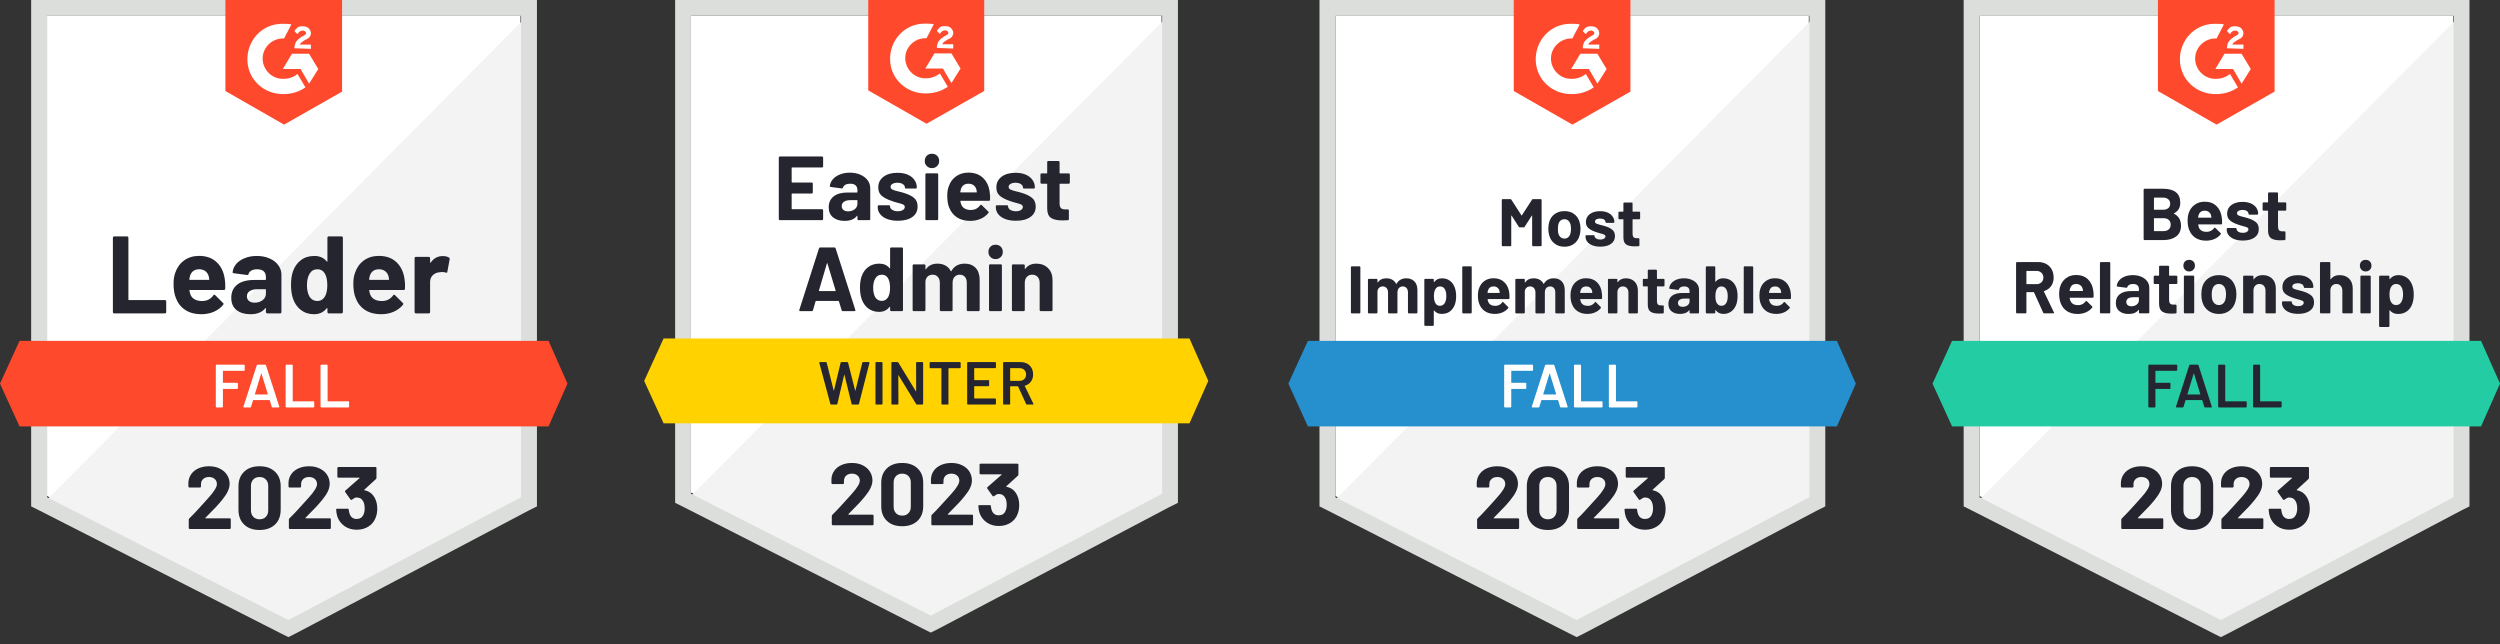 <?xml version="1.0"?>
<svg width="326" height="84" viewBox="0 0 326 84" fill="none" xmlns="http://www.w3.org/2000/svg">
<rect x="0" y="0" width="326" height="84" fill="#333333" stroke="none"/>
<path d="M90.098 64.221L121.375 80.118L151.465 64.221V2.056H90.098V64.221Z" fill="white"/>
<path d="M152.098 2.293L89.464 65.329L121.929 81.384L152.098 65.961V2.293Z" fill="#F2F3F2"/>
<path d="M88.038 22.778V65.566L89.147 66.12L120.424 82.017L121.374 82.492L122.324 82.017L152.493 66.12L153.602 65.566V0H88.038V22.778ZM90.097 64.38V2.056H151.543V64.38L121.374 80.277L90.097 64.38Z" fill="#DCDEDC"/>
<path d="M120.819 3.085C121.136 3.085 121.453 3.085 121.77 3.164L120.819 4.983C119.394 4.904 118.127 6.011 118.048 7.435C117.969 8.858 119.077 10.124 120.503 10.203H120.819C121.453 10.203 122.086 9.965 122.561 9.57L123.591 11.31C122.799 11.864 121.849 12.18 120.819 12.18C118.286 12.259 116.148 10.361 116.068 7.83C115.989 5.299 117.89 3.164 120.423 3.085H120.819V3.085ZM124.066 6.96L125.254 8.937L124.066 10.835L122.957 8.937H120.661L121.849 6.96H124.066ZM122.165 6.248C122.165 5.932 122.245 5.615 122.403 5.378C122.561 5.141 122.878 4.904 123.116 4.745L123.274 4.666C123.591 4.508 123.67 4.429 123.67 4.271C123.67 4.113 123.432 3.955 123.274 3.955C122.957 3.955 122.72 4.113 122.561 4.429L122.165 4.034C122.245 3.875 122.403 3.717 122.561 3.559C122.799 3.401 123.037 3.401 123.274 3.401C123.512 3.401 123.828 3.48 123.987 3.638C124.145 3.796 124.303 4.034 124.303 4.271C124.303 4.666 124.066 4.983 123.591 5.141L123.353 5.299C123.116 5.457 122.957 5.536 122.878 5.774H124.303V6.327L122.165 6.248V6.248ZM120.819 16.135L128.342 11.864V0H113.218V11.785L120.819 16.135Z" fill="#FF492C"/>
<path d="M155.107 44.133H86.534L84 49.669L86.534 55.206H155.107L157.561 49.669L155.107 44.133Z" fill="#FFD200"/>
<path d="M109.909 40.573C109.829 40.573 109.777 40.533 109.75 40.454L109.394 39.292C109.383 39.26 109.365 39.244 109.338 39.244H106.417C106.39 39.244 106.369 39.26 106.353 39.292L106.013 40.454C105.992 40.533 105.941 40.573 105.862 40.573H104.35C104.302 40.573 104.265 40.56 104.239 40.533C104.218 40.507 104.215 40.465 104.231 40.407L106.797 32.387C106.823 32.308 106.873 32.268 106.947 32.268H108.816C108.895 32.268 108.945 32.308 108.966 32.387L111.532 40.407C111.542 40.423 111.548 40.441 111.548 40.462C111.548 40.536 111.503 40.573 111.413 40.573H109.909V40.573ZM106.789 37.884C106.778 37.931 106.794 37.955 106.836 37.955H108.919C108.966 37.955 108.982 37.931 108.966 37.884L107.897 34.356C107.892 34.325 107.881 34.312 107.866 34.317C107.85 34.322 107.837 34.335 107.826 34.356L106.789 37.884V37.884ZM116.069 32.411C116.069 32.374 116.085 32.34 116.117 32.308C116.143 32.282 116.175 32.268 116.212 32.268H117.605C117.642 32.268 117.676 32.282 117.708 32.308C117.734 32.34 117.748 32.374 117.748 32.411V40.431C117.748 40.473 117.734 40.507 117.708 40.533C117.676 40.56 117.642 40.573 117.605 40.573H116.212C116.175 40.573 116.143 40.56 116.117 40.533C116.085 40.507 116.069 40.473 116.069 40.431V40.043C116.069 40.017 116.061 40.001 116.045 39.996C116.029 39.996 116.014 40.004 115.998 40.019C115.665 40.452 115.211 40.668 114.636 40.668C114.082 40.668 113.604 40.515 113.203 40.209C112.801 39.898 112.514 39.474 112.339 38.936C112.207 38.525 112.142 38.047 112.142 37.504C112.142 36.94 112.213 36.447 112.355 36.025C112.535 35.519 112.822 35.118 113.218 34.823C113.609 34.528 114.092 34.38 114.667 34.38C115.238 34.38 115.681 34.578 115.998 34.973C116.014 34.994 116.029 35.002 116.045 34.997C116.061 34.992 116.069 34.976 116.069 34.95V32.411V32.411ZM115.824 38.722C115.982 38.427 116.061 38.029 116.061 37.528C116.061 36.995 115.974 36.579 115.8 36.278C115.615 35.972 115.348 35.82 115 35.82C114.631 35.82 114.351 35.972 114.161 36.278C113.96 36.589 113.86 37.009 113.86 37.536C113.86 38.01 113.944 38.406 114.113 38.722C114.308 39.065 114.601 39.236 114.992 39.236C115.346 39.236 115.623 39.065 115.824 38.722V38.722ZM125.777 34.38C126.395 34.38 126.878 34.565 127.226 34.934C127.574 35.308 127.749 35.833 127.749 36.508V40.431C127.749 40.473 127.735 40.507 127.709 40.533C127.677 40.56 127.643 40.573 127.606 40.573H126.212C126.175 40.573 126.144 40.56 126.117 40.533C126.086 40.507 126.07 40.473 126.07 40.431V36.871C126.07 36.55 125.988 36.294 125.824 36.104C125.655 35.914 125.434 35.82 125.159 35.82C124.879 35.82 124.652 35.914 124.478 36.104C124.304 36.294 124.217 36.547 124.217 36.864V40.431C124.217 40.473 124.204 40.507 124.177 40.533C124.151 40.56 124.117 40.573 124.074 40.573H122.697C122.66 40.573 122.628 40.56 122.602 40.533C122.57 40.507 122.554 40.473 122.554 40.431V36.871C122.554 36.555 122.467 36.299 122.293 36.104C122.119 35.914 121.894 35.82 121.62 35.82C121.366 35.82 121.155 35.893 120.986 36.041C120.812 36.194 120.709 36.405 120.677 36.674V40.431C120.677 40.473 120.664 40.507 120.638 40.533C120.611 40.56 120.577 40.573 120.535 40.573H119.149C119.107 40.573 119.073 40.56 119.046 40.533C119.02 40.507 119.007 40.473 119.007 40.431V34.617C119.007 34.581 119.02 34.546 119.046 34.515C119.073 34.488 119.107 34.475 119.149 34.475H120.535C120.577 34.475 120.611 34.488 120.638 34.515C120.664 34.546 120.677 34.581 120.677 34.617V35.084C120.677 35.105 120.685 35.121 120.701 35.132C120.717 35.137 120.733 35.126 120.749 35.1C121.076 34.62 121.58 34.38 122.261 34.38C122.657 34.38 123.003 34.465 123.298 34.633C123.594 34.797 123.821 35.034 123.979 35.345C124.006 35.392 124.035 35.392 124.067 35.345C124.241 35.018 124.476 34.776 124.771 34.617C125.067 34.459 125.402 34.38 125.777 34.38V34.38ZM129.823 33.787C129.554 33.787 129.332 33.697 129.158 33.518C128.979 33.344 128.889 33.123 128.889 32.854C128.889 32.574 128.976 32.347 129.15 32.173C129.324 32 129.549 31.913 129.823 31.913C130.103 31.913 130.33 32 130.504 32.173C130.678 32.347 130.765 32.574 130.765 32.854C130.765 33.123 130.676 33.344 130.496 33.518C130.317 33.697 130.092 33.787 129.823 33.787V33.787ZM129.111 40.573C129.074 40.573 129.042 40.56 129.015 40.533C128.984 40.507 128.968 40.473 128.968 40.431V34.609C128.968 34.567 128.984 34.533 129.015 34.507C129.042 34.48 129.074 34.467 129.111 34.467H130.504C130.541 34.467 130.575 34.48 130.607 34.507C130.633 34.533 130.647 34.567 130.647 34.609V40.431C130.647 40.473 130.633 40.507 130.607 40.533C130.575 40.56 130.541 40.573 130.504 40.573H129.111ZM135.136 34.38C135.77 34.38 136.279 34.575 136.665 34.965C137.055 35.35 137.251 35.875 137.251 36.539V40.431C137.251 40.473 137.237 40.507 137.211 40.533C137.185 40.56 137.15 40.573 137.108 40.573H135.722C135.68 40.573 135.646 40.56 135.619 40.533C135.588 40.507 135.572 40.473 135.572 40.431V36.879C135.572 36.568 135.485 36.313 135.311 36.112C135.131 35.917 134.894 35.82 134.598 35.82C134.308 35.82 134.073 35.917 133.893 36.112C133.719 36.313 133.632 36.568 133.632 36.879V40.431C133.632 40.473 133.616 40.507 133.584 40.533C133.558 40.56 133.524 40.573 133.481 40.573H132.096C132.053 40.573 132.019 40.56 131.993 40.533C131.966 40.507 131.953 40.473 131.953 40.431V34.617C131.953 34.581 131.966 34.546 131.993 34.515C132.019 34.488 132.053 34.475 132.096 34.475H133.481C133.524 34.475 133.558 34.488 133.584 34.515C133.616 34.546 133.632 34.581 133.632 34.617V35.037C133.632 35.058 133.637 35.074 133.648 35.084C133.664 35.089 133.677 35.084 133.687 35.068C134.009 34.609 134.492 34.38 135.136 34.38V34.38ZM107.335 21.694C107.335 21.736 107.319 21.77 107.288 21.797C107.261 21.823 107.229 21.836 107.193 21.836H103.289C103.252 21.836 103.233 21.857 103.233 21.9V23.735C103.233 23.777 103.252 23.798 103.289 23.798H105.846C105.883 23.798 105.918 23.811 105.949 23.837C105.976 23.869 105.989 23.903 105.989 23.94V25.087C105.989 25.129 105.976 25.163 105.949 25.19C105.918 25.221 105.883 25.237 105.846 25.237H103.289C103.252 25.237 103.233 25.256 103.233 25.293V27.215C103.233 27.257 103.252 27.278 103.289 27.278H107.193C107.229 27.278 107.261 27.291 107.288 27.317C107.319 27.344 107.335 27.375 107.335 27.412V28.567C107.335 28.609 107.319 28.643 107.288 28.67C107.261 28.696 107.229 28.709 107.193 28.709H101.697C101.66 28.709 101.629 28.696 101.602 28.67C101.571 28.643 101.555 28.609 101.555 28.567V20.547C101.555 20.51 101.571 20.476 101.602 20.444C101.629 20.418 101.66 20.405 101.697 20.405H107.193C107.229 20.405 107.261 20.418 107.288 20.444C107.319 20.476 107.335 20.51 107.335 20.547V21.694ZM110.827 22.517C111.339 22.517 111.798 22.606 112.205 22.785C112.606 22.965 112.92 23.207 113.147 23.513C113.369 23.824 113.48 24.169 113.48 24.549V28.567C113.48 28.609 113.467 28.643 113.44 28.67C113.414 28.696 113.379 28.709 113.337 28.709H111.951C111.909 28.709 111.875 28.696 111.849 28.67C111.822 28.643 111.809 28.609 111.809 28.567V28.179C111.809 28.153 111.801 28.137 111.785 28.132C111.769 28.121 111.754 28.129 111.738 28.156C111.405 28.588 110.869 28.804 110.13 28.804C109.513 28.804 109.016 28.654 108.642 28.353C108.256 28.053 108.064 27.61 108.064 27.025C108.064 26.418 108.28 25.946 108.713 25.609C109.135 25.271 109.742 25.103 110.534 25.103H111.754C111.79 25.103 111.809 25.084 111.809 25.047V24.786C111.809 24.523 111.73 24.317 111.571 24.169C111.413 24.027 111.175 23.956 110.859 23.956C110.616 23.956 110.413 23.998 110.249 24.082C110.085 24.172 109.98 24.296 109.932 24.454C109.911 24.539 109.858 24.578 109.774 24.573L108.341 24.383C108.246 24.367 108.201 24.33 108.206 24.272C108.243 23.94 108.378 23.64 108.61 23.371C108.842 23.102 109.151 22.893 109.536 22.746C109.916 22.593 110.347 22.517 110.827 22.517V22.517ZM110.582 27.562C110.925 27.562 111.215 27.47 111.453 27.286C111.69 27.101 111.809 26.866 111.809 26.582V26.155C111.809 26.118 111.79 26.099 111.754 26.099H110.898C110.539 26.099 110.26 26.168 110.059 26.305C109.858 26.437 109.758 26.627 109.758 26.874C109.758 27.085 109.832 27.251 109.98 27.373C110.128 27.499 110.328 27.562 110.582 27.562ZM117.098 28.788C116.565 28.788 116.101 28.715 115.705 28.567C115.309 28.419 115.003 28.211 114.786 27.942C114.565 27.673 114.454 27.367 114.454 27.025V26.906C114.454 26.869 114.469 26.835 114.501 26.803C114.528 26.777 114.559 26.764 114.596 26.764H115.919C115.961 26.764 115.995 26.777 116.021 26.803C116.048 26.835 116.061 26.869 116.061 26.906V26.914C116.061 27.093 116.159 27.244 116.354 27.365C116.544 27.486 116.787 27.547 117.083 27.547C117.352 27.547 117.568 27.494 117.732 27.389C117.901 27.278 117.985 27.146 117.985 26.993C117.985 26.851 117.914 26.743 117.771 26.669C117.629 26.6 117.394 26.526 117.067 26.447C116.697 26.352 116.404 26.26 116.188 26.171C115.681 25.997 115.277 25.783 114.976 25.53C114.675 25.277 114.525 24.913 114.525 24.438C114.525 23.853 114.755 23.389 115.214 23.046C115.668 22.704 116.272 22.532 117.027 22.532C117.534 22.532 117.977 22.611 118.357 22.77C118.732 22.933 119.025 23.162 119.236 23.458C119.447 23.748 119.553 24.08 119.553 24.454C119.553 24.491 119.54 24.523 119.513 24.549C119.487 24.576 119.453 24.589 119.411 24.589H118.144C118.101 24.589 118.067 24.576 118.041 24.549C118.014 24.523 118.001 24.491 118.001 24.454C118.001 24.28 117.911 24.133 117.732 24.011C117.552 23.89 117.317 23.829 117.027 23.829C116.763 23.829 116.547 23.88 116.378 23.98C116.214 24.075 116.132 24.204 116.132 24.367C116.132 24.525 116.214 24.644 116.378 24.723C116.536 24.802 116.808 24.887 117.193 24.976C117.278 24.997 117.376 25.021 117.486 25.047C117.597 25.074 117.716 25.108 117.843 25.15C118.408 25.319 118.851 25.532 119.173 25.791C119.495 26.055 119.656 26.434 119.656 26.93C119.656 27.515 119.426 27.971 118.967 28.298C118.503 28.625 117.88 28.788 117.098 28.788V28.788ZM121.525 21.923C121.256 21.923 121.031 21.834 120.852 21.654C120.677 21.48 120.59 21.259 120.59 20.99C120.59 20.711 120.677 20.484 120.852 20.31C121.026 20.136 121.25 20.049 121.525 20.049C121.805 20.049 122.029 20.136 122.198 20.31C122.377 20.484 122.467 20.711 122.467 20.99C122.467 21.259 122.377 21.48 122.198 21.654C122.018 21.834 121.794 21.923 121.525 21.923ZM120.812 28.709C120.775 28.709 120.741 28.696 120.709 28.67C120.683 28.643 120.67 28.609 120.67 28.567V22.746C120.67 22.704 120.683 22.669 120.709 22.643C120.741 22.617 120.775 22.604 120.812 22.604H122.198C122.24 22.604 122.274 22.617 122.301 22.643C122.327 22.669 122.34 22.704 122.34 22.746V28.567C122.34 28.609 122.327 28.643 122.301 28.67C122.274 28.696 122.24 28.709 122.198 28.709H120.812ZM129.055 25.032C129.103 25.332 129.118 25.667 129.103 26.036C129.097 26.136 129.047 26.186 128.952 26.186H125.278C125.231 26.186 125.215 26.205 125.231 26.242C125.257 26.4 125.302 26.558 125.365 26.716C125.571 27.159 125.988 27.381 126.616 27.381C127.123 27.375 127.524 27.17 127.82 26.764C127.851 26.716 127.888 26.692 127.931 26.692C127.952 26.692 127.978 26.708 128.01 26.74L128.865 27.578C128.907 27.62 128.928 27.657 128.928 27.689C128.928 27.705 128.91 27.736 128.873 27.784C128.614 28.111 128.279 28.361 127.867 28.535C127.456 28.715 127.004 28.804 126.513 28.804C125.832 28.804 125.257 28.651 124.787 28.346C124.317 28.034 123.977 27.602 123.766 27.048C123.602 26.653 123.52 26.136 123.52 25.498C123.52 25.061 123.581 24.676 123.702 24.343C123.882 23.785 124.199 23.339 124.652 23.007C125.112 22.675 125.653 22.509 126.276 22.509C127.068 22.509 127.704 22.738 128.184 23.197C128.664 23.655 128.955 24.267 129.055 25.032V25.032ZM126.284 23.956C125.787 23.956 125.46 24.188 125.302 24.652C125.27 24.757 125.244 24.884 125.223 25.032C125.223 25.069 125.241 25.087 125.278 25.087H127.337C127.379 25.087 127.392 25.069 127.376 25.032C127.339 24.805 127.321 24.694 127.321 24.699C127.247 24.462 127.123 24.278 126.949 24.146C126.769 24.019 126.548 23.956 126.284 23.956V23.956ZM132.492 28.788C131.958 28.788 131.494 28.715 131.098 28.567C130.702 28.419 130.396 28.211 130.179 27.942C129.963 27.673 129.855 27.367 129.855 27.025V26.906C129.855 26.869 129.868 26.835 129.894 26.803C129.921 26.777 129.955 26.764 129.997 26.764H131.312C131.354 26.764 131.388 26.777 131.415 26.803C131.441 26.835 131.454 26.869 131.454 26.906V26.914C131.454 27.093 131.552 27.244 131.747 27.365C131.943 27.486 132.185 27.547 132.476 27.547C132.745 27.547 132.964 27.494 133.133 27.389C133.297 27.278 133.378 27.146 133.378 26.993C133.378 26.851 133.307 26.743 133.165 26.669C133.022 26.6 132.79 26.526 132.468 26.447C132.093 26.352 131.8 26.26 131.589 26.171C131.082 25.997 130.678 25.783 130.377 25.53C130.077 25.277 129.926 24.913 129.926 24.438C129.926 23.853 130.153 23.389 130.607 23.046C131.061 22.704 131.665 22.532 132.42 22.532C132.927 22.532 133.371 22.611 133.751 22.77C134.131 22.933 134.424 23.162 134.63 23.458C134.841 23.748 134.946 24.08 134.946 24.454C134.946 24.491 134.933 24.523 134.907 24.549C134.88 24.576 134.846 24.589 134.804 24.589H133.537C133.495 24.589 133.46 24.576 133.434 24.549C133.408 24.523 133.394 24.491 133.394 24.454C133.394 24.28 133.305 24.133 133.125 24.011C132.946 23.89 132.711 23.829 132.42 23.829C132.156 23.829 131.943 23.88 131.779 23.98C131.61 24.075 131.526 24.204 131.526 24.367C131.526 24.525 131.607 24.644 131.771 24.723C131.935 24.802 132.207 24.887 132.587 24.976C132.671 24.997 132.769 25.021 132.88 25.047C132.991 25.074 133.109 25.108 133.236 25.15C133.801 25.319 134.244 25.532 134.566 25.791C134.894 26.055 135.057 26.434 135.057 26.93C135.057 27.515 134.825 27.971 134.36 28.298C133.896 28.625 133.273 28.788 132.492 28.788V28.788ZM139.507 23.814C139.507 23.851 139.494 23.882 139.468 23.909C139.441 23.94 139.407 23.956 139.365 23.956H138.225C138.188 23.956 138.169 23.974 138.169 24.011V26.526C138.169 26.785 138.222 26.98 138.327 27.112C138.433 27.238 138.605 27.302 138.842 27.302H139.238C139.275 27.302 139.307 27.315 139.333 27.341C139.365 27.367 139.381 27.402 139.381 27.444V28.567C139.381 28.657 139.333 28.707 139.238 28.717C138.906 28.733 138.668 28.741 138.525 28.741C137.866 28.741 137.375 28.633 137.053 28.417C136.725 28.201 136.559 27.792 136.554 27.191V24.011C136.554 23.974 136.533 23.956 136.49 23.956H135.817C135.775 23.956 135.741 23.94 135.714 23.909C135.688 23.882 135.675 23.851 135.675 23.814V22.754C135.675 22.717 135.688 22.683 135.714 22.651C135.741 22.625 135.775 22.611 135.817 22.611H136.49C136.533 22.611 136.554 22.59 136.554 22.548V21.14C136.554 21.103 136.567 21.069 136.593 21.038C136.62 21.011 136.654 20.998 136.696 20.998H138.027C138.064 20.998 138.095 21.011 138.122 21.038C138.153 21.069 138.169 21.103 138.169 21.14V22.548C138.169 22.59 138.188 22.611 138.225 22.611H139.365C139.407 22.611 139.441 22.625 139.468 22.651C139.494 22.683 139.507 22.717 139.507 22.754V23.814V23.814Z" fill="#252530"/>
<path d="M108.389 52.753C108.331 52.753 108.294 52.727 108.278 52.674L106.837 47.32L106.829 47.288C106.829 47.24 106.858 47.217 106.916 47.217H107.692C107.75 47.217 107.787 47.243 107.803 47.296L108.706 50.902C108.711 50.918 108.719 50.926 108.73 50.926C108.74 50.926 108.748 50.918 108.753 50.902L109.616 47.296C109.632 47.243 109.667 47.217 109.719 47.217H110.479C110.538 47.217 110.574 47.243 110.59 47.296L111.509 50.91C111.514 50.926 111.522 50.934 111.533 50.934C111.543 50.934 111.551 50.926 111.556 50.91L112.443 47.296C112.459 47.243 112.496 47.217 112.554 47.217H113.29C113.364 47.217 113.393 47.251 113.378 47.32L112.008 52.674C111.992 52.727 111.955 52.753 111.897 52.753H111.16C111.102 52.753 111.065 52.727 111.05 52.674L110.123 48.901C110.118 48.886 110.11 48.875 110.099 48.87C110.089 48.87 110.081 48.88 110.076 48.901L109.189 52.674C109.173 52.727 109.139 52.753 109.086 52.753H108.389V52.753ZM114.257 52.753C114.23 52.753 114.206 52.743 114.185 52.721C114.169 52.706 114.161 52.685 114.161 52.658V47.312C114.161 47.285 114.169 47.264 114.185 47.248C114.206 47.227 114.23 47.217 114.257 47.217H114.985C115.011 47.217 115.033 47.227 115.048 47.248C115.069 47.264 115.08 47.285 115.08 47.312V52.658C115.08 52.685 115.069 52.706 115.048 52.721C115.033 52.743 115.011 52.753 114.985 52.753H114.257ZM119.459 47.312C119.459 47.285 119.467 47.264 119.483 47.248C119.504 47.227 119.527 47.217 119.554 47.217H120.282C120.309 47.217 120.33 47.227 120.346 47.248C120.367 47.264 120.377 47.285 120.377 47.312V52.658C120.377 52.685 120.367 52.706 120.346 52.721C120.33 52.743 120.309 52.753 120.282 52.753H119.578C119.525 52.753 119.488 52.732 119.467 52.69L117.186 48.957C117.176 48.941 117.165 48.933 117.155 48.933C117.144 48.938 117.139 48.952 117.139 48.973L117.155 52.658C117.155 52.685 117.144 52.706 117.123 52.721C117.107 52.743 117.086 52.753 117.06 52.753H116.331C116.305 52.753 116.281 52.743 116.26 52.721C116.244 52.706 116.236 52.685 116.236 52.658V47.312C116.236 47.285 116.244 47.264 116.26 47.248C116.281 47.227 116.305 47.217 116.331 47.217H117.036C117.089 47.217 117.126 47.238 117.147 47.28L119.419 51.013C119.43 51.029 119.44 51.034 119.451 51.029C119.461 51.029 119.467 51.018 119.467 50.997L119.459 47.312V47.312ZM125.176 47.217C125.202 47.217 125.223 47.227 125.239 47.248C125.26 47.264 125.271 47.285 125.271 47.312V47.921C125.271 47.947 125.26 47.968 125.239 47.984C125.223 48.005 125.202 48.016 125.176 48.016H123.719C123.693 48.016 123.679 48.029 123.679 48.055V52.658C123.679 52.685 123.671 52.706 123.656 52.721C123.634 52.743 123.611 52.753 123.584 52.753H122.856C122.829 52.753 122.808 52.743 122.792 52.721C122.771 52.706 122.761 52.685 122.761 52.658V48.055C122.761 48.029 122.748 48.016 122.721 48.016H121.32C121.293 48.016 121.27 48.005 121.248 47.984C121.233 47.968 121.225 47.947 121.225 47.921V47.312C121.225 47.285 121.233 47.264 121.248 47.248C121.27 47.227 121.293 47.217 121.32 47.217H125.176V47.217ZM129.871 47.913C129.871 47.939 129.861 47.96 129.84 47.976C129.824 47.997 129.803 48.008 129.776 48.008H127.076C127.05 48.008 127.037 48.021 127.037 48.047V49.526C127.037 49.553 127.05 49.566 127.076 49.566H128.89C128.916 49.566 128.94 49.574 128.961 49.59C128.977 49.611 128.985 49.634 128.985 49.661V50.262C128.985 50.288 128.977 50.312 128.961 50.333C128.94 50.349 128.916 50.357 128.89 50.357H127.076C127.05 50.357 127.037 50.37 127.037 50.396V51.923C127.037 51.949 127.05 51.962 127.076 51.962H129.776C129.803 51.962 129.824 51.973 129.84 51.994C129.861 52.01 129.871 52.031 129.871 52.057V52.658C129.871 52.685 129.861 52.706 129.84 52.721C129.824 52.743 129.803 52.753 129.776 52.753H126.213C126.187 52.753 126.163 52.743 126.142 52.721C126.126 52.706 126.118 52.685 126.118 52.658V47.312C126.118 47.285 126.126 47.264 126.142 47.248C126.163 47.227 126.187 47.217 126.213 47.217H129.776C129.803 47.217 129.824 47.227 129.84 47.248C129.861 47.264 129.871 47.285 129.871 47.312V47.913V47.913ZM133.918 52.753C133.865 52.753 133.828 52.729 133.807 52.682L132.762 50.404C132.751 50.383 132.735 50.373 132.714 50.373H131.764C131.738 50.373 131.724 50.386 131.724 50.412V52.658C131.724 52.685 131.714 52.706 131.693 52.721C131.677 52.743 131.656 52.753 131.629 52.753H130.901C130.874 52.753 130.851 52.743 130.83 52.721C130.814 52.706 130.806 52.685 130.806 52.658V47.312C130.806 47.285 130.814 47.264 130.83 47.248C130.851 47.227 130.874 47.217 130.901 47.217H133.078C133.4 47.217 133.685 47.283 133.934 47.414C134.182 47.552 134.374 47.741 134.512 47.984C134.649 48.232 134.717 48.514 134.717 48.83C134.717 49.194 134.622 49.502 134.432 49.756C134.248 50.014 133.989 50.193 133.656 50.293C133.646 50.293 133.638 50.299 133.633 50.309C133.627 50.32 133.627 50.33 133.633 50.341L134.749 52.642C134.76 52.663 134.765 52.679 134.765 52.69C134.765 52.732 134.736 52.753 134.678 52.753H133.918V52.753ZM131.764 48.008C131.738 48.008 131.724 48.021 131.724 48.047V49.621C131.724 49.648 131.738 49.661 131.764 49.661H132.952C133.205 49.661 133.411 49.584 133.569 49.431C133.722 49.284 133.799 49.086 133.799 48.838C133.799 48.59 133.722 48.39 133.569 48.237C133.411 48.084 133.205 48.008 132.952 48.008H131.764V48.008Z" fill="#242530"/>
<path d="M110.63 67.038C110.614 67.054 110.609 67.07 110.614 67.086C110.625 67.102 110.641 67.11 110.662 67.11H113.774C113.811 67.11 113.842 67.123 113.869 67.149C113.9 67.176 113.916 67.207 113.916 67.244V68.359C113.916 68.396 113.9 68.428 113.869 68.454C113.842 68.481 113.811 68.494 113.774 68.494H108.611C108.569 68.494 108.534 68.481 108.508 68.454C108.482 68.428 108.468 68.396 108.468 68.359V67.299C108.468 67.231 108.492 67.173 108.54 67.126C108.914 66.762 109.297 66.364 109.688 65.931C110.078 65.499 110.324 65.23 110.424 65.124C110.635 64.871 110.852 64.629 111.074 64.397C111.77 63.627 112.119 63.055 112.119 62.681C112.119 62.412 112.024 62.19 111.834 62.016C111.644 61.847 111.396 61.763 111.089 61.763C110.783 61.763 110.535 61.847 110.345 62.016C110.15 62.19 110.052 62.42 110.052 62.704V62.989C110.052 63.026 110.039 63.058 110.012 63.084C109.986 63.11 109.954 63.123 109.917 63.123H108.563C108.526 63.123 108.495 63.11 108.468 63.084C108.437 63.058 108.421 63.026 108.421 62.989V62.451C108.447 62.04 108.579 61.673 108.817 61.352C109.054 61.035 109.368 60.793 109.759 60.624C110.155 60.456 110.598 60.371 111.089 60.371C111.633 60.371 112.106 60.474 112.507 60.679C112.908 60.88 113.217 61.151 113.433 61.494C113.655 61.842 113.766 62.224 113.766 62.641C113.766 62.963 113.684 63.292 113.52 63.63C113.362 63.967 113.122 64.331 112.8 64.721C112.562 65.016 112.306 65.312 112.032 65.607C111.757 65.897 111.348 66.316 110.804 66.865L110.63 67.038V67.038ZM117.646 68.62C116.801 68.62 116.136 68.386 115.65 67.916C115.159 67.447 114.914 66.806 114.914 65.995V62.965C114.914 62.169 115.159 61.539 115.65 61.075C116.136 60.606 116.801 60.371 117.646 60.371C118.485 60.371 119.153 60.606 119.649 61.075C120.14 61.539 120.386 62.169 120.386 62.965V65.995C120.386 66.806 120.14 67.447 119.649 67.916C119.153 68.386 118.485 68.62 117.646 68.62ZM117.646 67.236C117.989 67.236 118.261 67.131 118.461 66.92C118.667 66.709 118.77 66.427 118.77 66.074V62.918C118.77 62.57 118.667 62.29 118.461 62.08C118.261 61.869 117.989 61.763 117.646 61.763C117.308 61.763 117.039 61.869 116.838 62.08C116.632 62.29 116.529 62.57 116.529 62.918V66.074C116.529 66.427 116.632 66.709 116.838 66.92C117.039 67.131 117.308 67.236 117.646 67.236ZM123.6 67.038C123.585 67.054 123.582 67.07 123.592 67.086C123.598 67.102 123.614 67.11 123.64 67.11H126.752C126.789 67.11 126.82 67.123 126.847 67.149C126.873 67.176 126.886 67.207 126.886 67.244V68.359C126.886 68.396 126.873 68.428 126.847 68.454C126.82 68.481 126.789 68.494 126.752 68.494H121.581C121.544 68.494 121.513 68.481 121.486 68.454C121.46 68.428 121.447 68.396 121.447 68.359V67.299C121.447 67.231 121.468 67.173 121.51 67.126C121.89 66.762 122.273 66.364 122.658 65.931C123.049 65.499 123.294 65.23 123.394 65.124C123.611 64.871 123.83 64.629 124.052 64.397C124.749 63.627 125.097 63.055 125.097 62.681C125.097 62.412 125.002 62.19 124.812 62.016C124.617 61.847 124.366 61.763 124.06 61.763C123.753 61.763 123.505 61.847 123.315 62.016C123.125 62.19 123.03 62.42 123.03 62.704V62.989C123.03 63.026 123.017 63.058 122.991 63.084C122.964 63.11 122.93 63.123 122.888 63.123H121.534C121.497 63.123 121.465 63.11 121.439 63.084C121.412 63.058 121.399 63.026 121.399 62.989V62.451C121.42 62.04 121.55 61.673 121.787 61.352C122.025 61.035 122.341 60.793 122.737 60.624C123.133 60.456 123.574 60.371 124.06 60.371C124.603 60.371 125.076 60.474 125.477 60.679C125.883 60.88 126.195 61.151 126.411 61.494C126.628 61.842 126.736 62.224 126.736 62.641C126.736 62.963 126.657 63.292 126.498 63.63C126.335 63.967 126.092 64.331 125.77 64.721C125.532 65.016 125.276 65.312 125.002 65.607C124.727 65.897 124.318 66.316 123.775 66.865L123.6 67.038V67.038ZM132.675 64.666C132.828 65.014 132.904 65.417 132.904 65.876C132.904 66.292 132.836 66.675 132.699 67.023C132.514 67.513 132.205 67.895 131.772 68.169C131.339 68.449 130.827 68.589 130.236 68.589C129.655 68.589 129.146 68.444 128.708 68.154C128.27 67.858 127.953 67.463 127.757 66.967C127.652 66.672 127.591 66.35 127.575 66.002C127.575 65.913 127.62 65.868 127.71 65.868H129.072C129.162 65.868 129.207 65.913 129.207 66.002C129.238 66.255 129.28 66.443 129.333 66.564C129.402 66.764 129.515 66.92 129.674 67.031C129.827 67.141 130.012 67.197 130.228 67.197C130.656 67.197 130.951 67.01 131.115 66.635C131.22 66.408 131.273 66.142 131.273 65.836C131.273 65.472 131.215 65.177 131.099 64.951C130.925 64.592 130.632 64.413 130.22 64.413C130.136 64.413 130.046 64.436 129.951 64.484C129.861 64.537 129.75 64.608 129.618 64.697C129.587 64.719 129.558 64.729 129.531 64.729C129.484 64.729 129.449 64.708 129.428 64.666L128.747 63.709C128.731 63.688 128.724 63.661 128.724 63.63C128.724 63.582 128.739 63.545 128.771 63.519L130.592 61.921C130.608 61.906 130.616 61.89 130.616 61.874C130.611 61.858 130.598 61.85 130.576 61.85H127.876C127.839 61.85 127.805 61.837 127.773 61.81C127.747 61.784 127.734 61.753 127.734 61.716V60.6C127.734 60.563 127.747 60.532 127.773 60.505C127.805 60.479 127.839 60.466 127.876 60.466H132.659C132.701 60.466 132.735 60.479 132.762 60.505C132.788 60.532 132.801 60.563 132.801 60.6V61.866C132.801 61.924 132.775 61.982 132.722 62.04L131.218 63.416C131.202 63.432 131.197 63.445 131.202 63.456C131.202 63.471 131.218 63.479 131.249 63.479C131.915 63.611 132.39 64.007 132.675 64.666Z" fill="#252530"/>
<path d="M258.134 64.68L289.598 80.691L319.867 64.68V2.071H258.134V64.68Z" fill="white"/>
<path d="M320.504 2.31L257.496 65.795L290.155 81.965L320.504 66.432V2.31Z" fill="#F2F3F2"/>
<path d="M256.062 22.941V66.034L257.178 66.592L288.642 82.603L289.597 83.081L290.553 82.603L320.902 66.592L322.017 66.034V0H256.062V22.941ZM258.134 64.84V2.071H319.946V64.84L289.597 80.85L258.134 64.84Z" fill="#DCDEDC"/>
<path d="M289.04 3.107C289.358 3.107 289.677 3.107 289.995 3.186L289.04 5.018C287.606 4.939 286.331 6.054 286.252 7.488C286.172 8.921 287.287 10.196 288.721 10.276H289.04C289.677 10.276 290.314 10.037 290.792 9.638L291.827 11.391C291.031 11.948 290.075 12.267 289.04 12.267C286.491 12.347 284.34 10.435 284.26 7.886C284.181 5.337 286.092 3.186 288.641 3.107H289.04ZM292.305 7.01L293.5 9.001L292.305 10.913L291.19 9.001H288.88L290.075 7.01H292.305ZM290.394 6.293C290.394 5.974 290.473 5.656 290.633 5.417C290.792 5.178 291.111 4.939 291.35 4.779L291.509 4.7C291.827 4.54 291.907 4.461 291.907 4.301C291.907 4.142 291.668 3.983 291.509 3.983C291.19 3.983 290.951 4.142 290.792 4.461L290.394 4.062C290.473 3.903 290.633 3.744 290.792 3.584C291.031 3.425 291.27 3.425 291.509 3.425C291.748 3.425 292.066 3.505 292.226 3.664C292.385 3.823 292.544 4.062 292.544 4.301C292.544 4.7 292.305 5.018 291.827 5.178L291.588 5.337C291.35 5.496 291.19 5.576 291.111 5.815H292.544V6.372L290.394 6.293ZM289.04 16.25L296.607 11.948V0H281.393V11.869L289.04 16.25Z" fill="#FF492C"/>
<path d="M323.531 44.448H254.549L252 50.024L254.549 55.6H323.531L326 50.024L323.531 44.448Z" fill="#23CCA2"/>
<path d="M266.569 40.862C266.505 40.862 266.46 40.833 266.433 40.774L265.238 38.13C265.228 38.103 265.209 38.09 265.183 38.09H264.29C264.259 38.09 264.243 38.106 264.243 38.138V40.751C264.243 40.782 264.232 40.809 264.211 40.83C264.19 40.851 264.163 40.862 264.131 40.862H263.016C262.984 40.862 262.955 40.851 262.928 40.83C262.907 40.809 262.896 40.782 262.896 40.751V34.282C262.896 34.251 262.907 34.224 262.928 34.203C262.955 34.182 262.984 34.171 263.016 34.171H265.748C266.157 34.171 266.516 34.253 266.824 34.418C267.132 34.583 267.37 34.819 267.54 35.127C267.71 35.435 267.795 35.788 267.795 36.186C267.795 36.622 267.686 36.993 267.469 37.301C267.251 37.609 266.948 37.827 266.561 37.955C266.529 37.971 266.518 37.994 266.529 38.026L267.827 40.727C267.843 40.753 267.851 40.772 267.851 40.782C267.851 40.836 267.817 40.862 267.748 40.862H266.569ZM264.29 35.326C264.259 35.326 264.243 35.342 264.243 35.374V37.007C264.243 37.039 264.259 37.054 264.29 37.054H265.549C265.815 37.054 266.032 36.975 266.202 36.816C266.372 36.656 266.457 36.449 266.457 36.194C266.457 35.939 266.372 35.732 266.202 35.573C266.032 35.408 265.815 35.326 265.549 35.326H264.29ZM272.965 37.899C273.002 38.143 273.015 38.414 273.005 38.711C272.994 38.786 272.952 38.823 272.877 38.823H269.922C269.885 38.823 269.872 38.839 269.882 38.871C269.904 38.998 269.941 39.126 269.994 39.253C270.158 39.614 270.496 39.795 271.005 39.795C271.414 39.784 271.736 39.617 271.969 39.293C271.996 39.256 272.025 39.237 272.057 39.237C272.073 39.237 272.094 39.25 272.121 39.277L272.814 39.954C272.845 39.986 272.861 40.015 272.861 40.042C272.861 40.052 272.848 40.076 272.822 40.113C272.609 40.379 272.338 40.583 272.009 40.727C271.675 40.87 271.311 40.942 270.918 40.942C270.371 40.942 269.906 40.817 269.524 40.567C269.147 40.318 268.876 39.97 268.711 39.524C268.579 39.205 268.512 38.788 268.512 38.273C268.512 37.923 268.56 37.612 268.656 37.341C268.799 36.89 269.054 36.531 269.42 36.266C269.787 35.995 270.222 35.86 270.727 35.86C271.364 35.86 271.876 36.045 272.264 36.417C272.646 36.789 272.88 37.283 272.965 37.899ZM270.735 37.031C270.336 37.031 270.073 37.219 269.946 37.596C269.919 37.676 269.896 37.777 269.874 37.899C269.874 37.931 269.89 37.947 269.922 37.947H271.579C271.616 37.947 271.629 37.931 271.619 37.899C271.587 37.713 271.571 37.623 271.571 37.628C271.513 37.437 271.412 37.291 271.268 37.19C271.125 37.084 270.947 37.031 270.735 37.031ZM273.945 40.862C273.913 40.862 273.886 40.851 273.865 40.83C273.844 40.809 273.833 40.782 273.833 40.751V34.282C273.833 34.251 273.844 34.224 273.865 34.203C273.886 34.182 273.913 34.171 273.945 34.171H275.068C275.1 34.171 275.126 34.182 275.148 34.203C275.169 34.224 275.179 34.251 275.179 34.282V40.751C275.179 40.782 275.169 40.809 275.148 40.83C275.126 40.851 275.1 40.862 275.068 40.862H273.945ZM278.127 35.876C278.541 35.876 278.91 35.947 279.234 36.091C279.558 36.234 279.81 36.428 279.991 36.672C280.176 36.922 280.269 37.2 280.269 37.508V40.751C280.269 40.782 280.256 40.809 280.23 40.83C280.208 40.851 280.182 40.862 280.15 40.862H279.035C279.003 40.862 278.976 40.851 278.955 40.83C278.928 40.809 278.915 40.782 278.915 40.751V40.432C278.915 40.411 278.91 40.397 278.899 40.392C278.889 40.387 278.875 40.395 278.859 40.416C278.594 40.766 278.164 40.942 277.569 40.942C277.075 40.942 276.674 40.82 276.366 40.575C276.058 40.331 275.904 39.975 275.904 39.508C275.904 39.014 276.077 38.632 276.422 38.361C276.767 38.09 277.258 37.955 277.896 37.955H278.867C278.899 37.955 278.915 37.939 278.915 37.907V37.7C278.915 37.487 278.851 37.323 278.724 37.206C278.597 37.089 278.405 37.031 278.151 37.031C277.954 37.031 277.792 37.065 277.665 37.134C277.532 37.203 277.447 37.301 277.41 37.429C277.388 37.498 277.346 37.53 277.282 37.525L276.127 37.373C276.053 37.362 276.018 37.333 276.024 37.285C276.05 37.02 276.156 36.778 276.342 36.561C276.528 36.343 276.778 36.173 277.091 36.051C277.399 35.934 277.744 35.876 278.127 35.876ZM277.935 39.938C278.206 39.938 278.437 39.864 278.628 39.715C278.82 39.566 278.915 39.378 278.915 39.149V38.807C278.915 38.775 278.899 38.759 278.867 38.759H278.182C277.896 38.759 277.67 38.812 277.505 38.918C277.346 39.03 277.266 39.184 277.266 39.38C277.266 39.55 277.327 39.686 277.45 39.787C277.566 39.888 277.728 39.938 277.935 39.938ZM283.926 36.911C283.926 36.943 283.915 36.972 283.894 36.999C283.872 37.02 283.846 37.031 283.814 37.031H282.898C282.866 37.031 282.85 37.047 282.85 37.078V39.102C282.85 39.314 282.893 39.471 282.978 39.572C283.063 39.672 283.201 39.723 283.392 39.723H283.71C283.742 39.723 283.769 39.734 283.79 39.755C283.811 39.781 283.822 39.811 283.822 39.842V40.751C283.822 40.82 283.785 40.859 283.71 40.87C283.44 40.886 283.248 40.894 283.137 40.894C282.606 40.894 282.21 40.806 281.95 40.631C281.69 40.456 281.554 40.124 281.544 39.635V37.078C281.544 37.047 281.528 37.031 281.496 37.031H280.954C280.923 37.031 280.896 37.02 280.875 36.999C280.854 36.972 280.843 36.943 280.843 36.911V36.067C280.843 36.035 280.854 36.006 280.875 35.979C280.896 35.958 280.923 35.947 280.954 35.947H281.496C281.528 35.947 281.544 35.931 281.544 35.9V34.76C281.544 34.729 281.557 34.702 281.584 34.681C281.605 34.66 281.631 34.649 281.663 34.649H282.731C282.763 34.649 282.789 34.66 282.81 34.681C282.837 34.702 282.85 34.729 282.85 34.76V35.9C282.85 35.931 282.866 35.947 282.898 35.947H283.814C283.846 35.947 283.872 35.958 283.894 35.979C283.915 36.006 283.926 36.035 283.926 36.067V36.911ZM285.463 35.398C285.25 35.398 285.073 35.326 284.929 35.183C284.786 35.039 284.714 34.859 284.714 34.641C284.714 34.418 284.783 34.235 284.921 34.091C285.059 33.953 285.24 33.884 285.463 33.884C285.686 33.884 285.869 33.953 286.013 34.091C286.151 34.235 286.22 34.418 286.22 34.641C286.22 34.859 286.148 35.039 286.005 35.183C285.861 35.326 285.681 35.398 285.463 35.398ZM284.889 40.862C284.858 40.862 284.831 40.851 284.81 40.83C284.788 40.809 284.778 40.782 284.778 40.751V36.051C284.778 36.019 284.788 35.992 284.81 35.971C284.831 35.95 284.858 35.939 284.889 35.939H286.013C286.044 35.939 286.071 35.95 286.092 35.971C286.113 35.992 286.124 36.019 286.124 36.051V40.751C286.124 40.782 286.113 40.809 286.092 40.83C286.071 40.851 286.044 40.862 286.013 40.862H284.889ZM289.35 40.942C288.814 40.942 288.354 40.801 287.972 40.52C287.59 40.238 287.327 39.856 287.183 39.373C287.098 39.07 287.056 38.743 287.056 38.393C287.056 38.021 287.098 37.684 287.183 37.381C287.332 36.908 287.598 36.539 287.98 36.274C288.362 36.008 288.822 35.876 289.358 35.876C289.878 35.876 290.325 36.006 290.696 36.266C291.063 36.531 291.323 36.901 291.477 37.373C291.578 37.692 291.628 38.026 291.628 38.377C291.628 38.722 291.586 39.043 291.501 39.341C291.357 39.84 291.097 40.23 290.72 40.512C290.338 40.798 289.881 40.942 289.35 40.942ZM289.35 39.779C289.557 39.779 289.735 39.715 289.884 39.587C290.027 39.46 290.131 39.285 290.194 39.062C290.248 38.86 290.274 38.637 290.274 38.393C290.274 38.127 290.248 37.901 290.194 37.716C290.125 37.498 290.019 37.331 289.876 37.214C289.727 37.092 289.547 37.031 289.334 37.031C289.122 37.031 288.944 37.092 288.8 37.214C288.657 37.331 288.554 37.498 288.49 37.716C288.437 37.87 288.41 38.095 288.41 38.393C288.41 38.679 288.431 38.903 288.474 39.062C288.538 39.285 288.646 39.46 288.8 39.587C288.949 39.715 289.132 39.779 289.35 39.779ZM295.061 35.876C295.571 35.876 295.983 36.03 296.296 36.338C296.609 36.651 296.766 37.076 296.766 37.612V40.751C296.766 40.782 296.755 40.809 296.734 40.83C296.708 40.851 296.678 40.862 296.647 40.862H295.531C295.5 40.862 295.473 40.851 295.452 40.83C295.43 40.809 295.42 40.782 295.42 40.751V37.891C295.42 37.636 295.348 37.429 295.205 37.27C295.061 37.11 294.87 37.031 294.631 37.031C294.398 37.031 294.209 37.11 294.066 37.27C293.922 37.429 293.851 37.636 293.851 37.891V40.751C293.851 40.782 293.84 40.809 293.819 40.83C293.792 40.851 293.763 40.862 293.731 40.862H292.616C292.584 40.862 292.558 40.851 292.536 40.83C292.515 40.809 292.504 40.782 292.504 40.751V36.067C292.504 36.035 292.515 36.006 292.536 35.979C292.558 35.958 292.584 35.947 292.616 35.947H293.731C293.763 35.947 293.792 35.958 293.819 35.979C293.84 36.006 293.851 36.035 293.851 36.067V36.401C293.851 36.417 293.856 36.428 293.867 36.433C293.882 36.444 293.893 36.441 293.898 36.425C294.159 36.059 294.546 35.876 295.061 35.876ZM299.689 40.926C299.265 40.926 298.893 40.867 298.574 40.751C298.256 40.628 298.009 40.458 297.833 40.241C297.658 40.023 297.571 39.779 297.571 39.508V39.412C297.571 39.38 297.581 39.351 297.602 39.325C297.624 39.303 297.65 39.293 297.682 39.293H298.741C298.773 39.293 298.8 39.303 298.821 39.325C298.848 39.351 298.861 39.38 298.861 39.412V39.42C298.861 39.558 298.938 39.678 299.092 39.779C299.246 39.874 299.442 39.922 299.681 39.922C299.899 39.922 300.074 39.88 300.207 39.795C300.34 39.71 300.406 39.603 300.406 39.476C300.406 39.359 300.348 39.274 300.231 39.221C300.12 39.163 299.934 39.102 299.673 39.038C299.371 38.958 299.134 38.884 298.965 38.815C298.556 38.677 298.229 38.504 297.985 38.297C297.746 38.095 297.626 37.803 297.626 37.421C297.626 36.948 297.81 36.574 298.176 36.298C298.542 36.022 299.028 35.884 299.634 35.884C300.043 35.884 300.398 35.947 300.701 36.075C301.009 36.208 301.248 36.391 301.418 36.624C301.583 36.863 301.665 37.132 301.665 37.429C301.665 37.461 301.654 37.487 301.633 37.508C301.612 37.535 301.585 37.548 301.553 37.548H300.534C300.502 37.548 300.473 37.535 300.446 37.508C300.425 37.487 300.414 37.461 300.414 37.429C300.414 37.291 300.343 37.174 300.199 37.078C300.056 36.983 299.867 36.935 299.634 36.935C299.421 36.935 299.249 36.972 299.116 37.047C298.983 37.126 298.917 37.232 298.917 37.365C298.917 37.493 298.98 37.588 299.108 37.652C299.241 37.716 299.461 37.782 299.769 37.851C299.838 37.872 299.918 37.894 300.008 37.915C300.093 37.936 300.189 37.963 300.295 37.994C300.746 38.127 301.102 38.3 301.362 38.512C301.622 38.719 301.752 39.025 301.752 39.428C301.752 39.901 301.567 40.27 301.195 40.535C300.823 40.796 300.321 40.926 299.689 40.926ZM305.09 35.876C305.6 35.876 306.011 36.03 306.325 36.338C306.638 36.651 306.795 37.076 306.795 37.612V40.751C306.795 40.782 306.781 40.809 306.755 40.83C306.734 40.851 306.707 40.862 306.675 40.862H305.56C305.528 40.862 305.502 40.851 305.48 40.83C305.454 40.809 305.441 40.782 305.441 40.751V37.891C305.441 37.636 305.369 37.429 305.225 37.27C305.082 37.11 304.894 37.031 304.66 37.031C304.426 37.031 304.238 37.11 304.094 37.27C303.951 37.429 303.879 37.636 303.879 37.891V40.751C303.879 40.782 303.866 40.809 303.839 40.83C303.818 40.851 303.792 40.862 303.76 40.862H302.645C302.613 40.862 302.586 40.851 302.565 40.83C302.538 40.809 302.525 40.782 302.525 40.751V34.282C302.525 34.251 302.538 34.224 302.565 34.203C302.586 34.182 302.613 34.171 302.645 34.171H303.76C303.792 34.171 303.818 34.182 303.839 34.203C303.866 34.224 303.879 34.251 303.879 34.282V36.401C303.879 36.417 303.885 36.428 303.895 36.433C303.906 36.444 303.916 36.441 303.927 36.425C304.187 36.059 304.575 35.876 305.09 35.876ZM308.483 35.398C308.266 35.398 308.085 35.326 307.942 35.183C307.798 35.039 307.727 34.859 307.727 34.641C307.727 34.418 307.798 34.235 307.942 34.091C308.08 33.953 308.26 33.884 308.483 33.884C308.706 33.884 308.887 33.953 309.025 34.091C309.168 34.235 309.24 34.418 309.24 34.641C309.24 34.859 309.168 35.039 309.025 35.183C308.882 35.326 308.701 35.398 308.483 35.398ZM307.91 40.862C307.878 40.862 307.851 40.851 307.83 40.83C307.809 40.809 307.798 40.782 307.798 40.751V36.051C307.798 36.019 307.809 35.992 307.83 35.971C307.851 35.95 307.878 35.939 307.91 35.939H309.025C309.057 35.939 309.086 35.95 309.113 35.971C309.134 35.992 309.144 36.019 309.144 36.051V40.751C309.144 40.782 309.134 40.809 309.113 40.83C309.086 40.851 309.057 40.862 309.025 40.862H307.91ZM314.585 37.27C314.696 37.593 314.752 37.976 314.752 38.417C314.752 38.857 314.691 39.256 314.569 39.611C314.426 40.02 314.195 40.344 313.876 40.583C313.563 40.822 313.172 40.942 312.705 40.942C312.248 40.942 311.893 40.782 311.638 40.464C311.627 40.443 311.614 40.434 311.598 40.44C311.587 40.445 311.582 40.458 311.582 40.48V42.527C311.582 42.559 311.571 42.585 311.55 42.606C311.524 42.628 311.494 42.638 311.462 42.638H310.347C310.315 42.638 310.289 42.628 310.268 42.606C310.246 42.585 310.236 42.559 310.236 42.527V36.067C310.236 36.035 310.246 36.006 310.268 35.979C310.289 35.958 310.315 35.947 310.347 35.947H311.462C311.494 35.947 311.524 35.958 311.55 35.979C311.571 36.006 311.582 36.035 311.582 36.067V36.377C311.582 36.399 311.587 36.409 311.598 36.409C311.614 36.415 311.627 36.412 311.638 36.401C311.903 36.051 312.272 35.876 312.745 35.876C313.186 35.876 313.568 35.998 313.892 36.242C314.211 36.486 314.442 36.829 314.585 37.27ZM313.119 39.412C313.279 39.163 313.358 38.823 313.358 38.393C313.358 37.994 313.292 37.676 313.159 37.437C313.01 37.166 312.774 37.031 312.45 37.031C312.158 37.031 311.938 37.166 311.789 37.437C311.656 37.67 311.59 37.994 311.59 38.409C311.59 38.834 311.659 39.163 311.797 39.396C311.946 39.651 312.163 39.779 312.45 39.779C312.737 39.779 312.96 39.657 313.119 39.412ZM283.495 27.814C283.458 27.836 283.458 27.854 283.495 27.87C284.101 28.183 284.403 28.704 284.403 29.431C284.403 30.047 284.194 30.515 283.774 30.833C283.355 31.147 282.802 31.303 282.117 31.303H279.648C279.616 31.303 279.587 31.293 279.56 31.271C279.539 31.25 279.529 31.224 279.529 31.192V24.724C279.529 24.692 279.539 24.665 279.56 24.644C279.587 24.623 279.616 24.612 279.648 24.612H282.046C283.554 24.612 284.308 25.223 284.308 26.444C284.308 27.082 284.037 27.538 283.495 27.814ZM280.923 25.767C280.891 25.767 280.875 25.783 280.875 25.815V27.305C280.875 27.337 280.891 27.352 280.923 27.352H282.046C282.343 27.352 282.574 27.283 282.739 27.145C282.909 27.007 282.994 26.816 282.994 26.572C282.994 26.322 282.909 26.126 282.739 25.982C282.574 25.839 282.343 25.767 282.046 25.767H280.923ZM282.117 30.14C282.415 30.14 282.646 30.063 282.81 29.909C282.975 29.761 283.057 29.556 283.057 29.296C283.057 29.036 282.975 28.831 282.81 28.683C282.646 28.529 282.412 28.452 282.109 28.452H280.923C280.891 28.452 280.875 28.468 280.875 28.5V30.093C280.875 30.125 280.891 30.14 280.923 30.14H282.117ZM289.717 28.34C289.759 28.584 289.772 28.855 289.756 29.153C289.751 29.227 289.711 29.264 289.637 29.264H286.682C286.644 29.264 286.631 29.28 286.642 29.312C286.663 29.439 286.698 29.567 286.745 29.694C286.91 30.055 287.247 30.236 287.757 30.236C288.166 30.225 288.49 30.058 288.729 29.734C288.75 29.697 288.777 29.678 288.808 29.678C288.83 29.678 288.854 29.692 288.88 29.718L289.565 30.395C289.597 30.427 289.613 30.456 289.613 30.483C289.613 30.494 289.6 30.517 289.573 30.555C289.366 30.82 289.095 31.025 288.761 31.168C288.431 31.311 288.07 31.383 287.677 31.383C287.125 31.383 286.66 31.258 286.283 31.009C285.906 30.759 285.633 30.411 285.463 29.965C285.33 29.646 285.264 29.23 285.264 28.715C285.264 28.364 285.312 28.053 285.407 27.783C285.556 27.331 285.813 26.973 286.18 26.707C286.546 26.436 286.982 26.301 287.486 26.301C288.123 26.301 288.633 26.487 289.016 26.859C289.403 27.23 289.637 27.724 289.717 28.34ZM287.494 27.472C287.091 27.472 286.825 27.66 286.698 28.038C286.671 28.117 286.65 28.218 286.634 28.34C286.634 28.372 286.65 28.388 286.682 28.388H288.33C288.373 28.388 288.386 28.372 288.37 28.34C288.338 28.154 288.323 28.064 288.323 28.069C288.264 27.878 288.163 27.732 288.02 27.631C287.876 27.525 287.701 27.472 287.494 27.472ZM292.481 31.367C292.056 31.367 291.684 31.309 291.365 31.192C291.047 31.07 290.8 30.9 290.625 30.682C290.449 30.464 290.362 30.22 290.362 29.949V29.854C290.362 29.822 290.372 29.793 290.394 29.766C290.415 29.745 290.441 29.734 290.473 29.734H291.533C291.565 29.734 291.594 29.745 291.62 29.766C291.642 29.793 291.652 29.822 291.652 29.854V29.862C291.652 30 291.729 30.119 291.883 30.22C292.042 30.316 292.239 30.363 292.473 30.363C292.69 30.363 292.866 30.321 292.998 30.236C293.131 30.151 293.197 30.045 293.197 29.917C293.197 29.8 293.142 29.716 293.03 29.663C292.913 29.604 292.725 29.543 292.465 29.479C292.162 29.4 291.926 29.325 291.756 29.256C291.347 29.118 291.023 28.946 290.784 28.738C290.54 28.537 290.417 28.245 290.417 27.862C290.417 27.39 290.601 27.015 290.967 26.739C291.334 26.463 291.819 26.325 292.425 26.325C292.834 26.325 293.189 26.389 293.492 26.516C293.8 26.649 294.039 26.832 294.209 27.066C294.379 27.305 294.464 27.573 294.464 27.87C294.464 27.902 294.451 27.929 294.424 27.95C294.403 27.976 294.376 27.99 294.344 27.99H293.325C293.293 27.99 293.266 27.976 293.245 27.95C293.219 27.929 293.205 27.902 293.205 27.87C293.205 27.732 293.134 27.615 292.99 27.52C292.847 27.424 292.658 27.376 292.425 27.376C292.212 27.376 292.04 27.413 291.907 27.488C291.774 27.567 291.708 27.674 291.708 27.806C291.708 27.934 291.774 28.029 291.907 28.093C292.034 28.157 292.252 28.223 292.56 28.292C292.629 28.314 292.709 28.335 292.799 28.356C292.889 28.377 292.985 28.404 293.086 28.436C293.537 28.569 293.893 28.741 294.153 28.953C294.414 29.161 294.544 29.466 294.544 29.87C294.544 30.342 294.358 30.711 293.986 30.977C293.614 31.237 293.112 31.367 292.481 31.367ZM298.128 27.352C298.128 27.384 298.118 27.413 298.096 27.44C298.075 27.461 298.048 27.472 298.017 27.472H297.101C297.069 27.472 297.053 27.488 297.053 27.52V29.543C297.053 29.755 297.095 29.912 297.18 30.013C297.265 30.114 297.403 30.164 297.594 30.164H297.913C297.945 30.164 297.971 30.175 297.993 30.196C298.014 30.223 298.025 30.252 298.025 30.284V31.192C298.025 31.261 297.987 31.301 297.913 31.311C297.642 31.327 297.451 31.335 297.34 31.335C296.809 31.335 296.413 31.248 296.153 31.072C295.892 30.897 295.76 30.565 295.754 30.077V27.52C295.754 27.488 295.738 27.472 295.707 27.472H295.157C295.125 27.472 295.099 27.461 295.077 27.44C295.056 27.413 295.045 27.384 295.045 27.352V26.508C295.045 26.476 295.056 26.447 295.077 26.421C295.099 26.399 295.125 26.389 295.157 26.389H295.707C295.738 26.389 295.754 26.373 295.754 26.341V25.202C295.754 25.17 295.765 25.143 295.786 25.122C295.808 25.101 295.834 25.09 295.866 25.09H296.933C296.965 25.09 296.994 25.101 297.021 25.122C297.042 25.143 297.053 25.17 297.053 25.202V26.341C297.053 26.373 297.069 26.389 297.101 26.389H298.017C298.048 26.389 298.075 26.399 298.096 26.421C298.118 26.447 298.128 26.476 298.128 26.508V27.352Z" fill="#252530"/>
<path d="M283.91 48.255C283.91 48.281 283.9 48.303 283.878 48.318C283.862 48.34 283.841 48.35 283.815 48.35H281.106C281.08 48.35 281.067 48.364 281.067 48.39V49.88C281.067 49.906 281.08 49.919 281.106 49.919H282.931C282.957 49.919 282.981 49.927 283.002 49.943C283.018 49.965 283.026 49.989 283.026 50.015V50.62C283.026 50.647 283.018 50.671 283.002 50.692C282.981 50.708 282.957 50.716 282.931 50.716H281.106C281.08 50.716 281.067 50.729 281.067 50.756V53.034C281.067 53.061 281.056 53.082 281.035 53.098C281.019 53.119 280.998 53.13 280.971 53.13H280.238C280.212 53.13 280.19 53.119 280.174 53.098C280.153 53.082 280.143 53.061 280.143 53.034V47.649C280.143 47.623 280.153 47.602 280.174 47.586C280.19 47.564 280.212 47.554 280.238 47.554H283.815C283.841 47.554 283.862 47.564 283.878 47.586C283.9 47.602 283.91 47.623 283.91 47.649V48.255ZM287.543 53.13C287.489 53.13 287.455 53.103 287.439 53.05L287.176 52.198C287.166 52.176 287.152 52.166 287.136 52.166H285.033C285.017 52.166 285.004 52.176 284.994 52.198L284.731 53.05C284.715 53.103 284.68 53.13 284.627 53.13H283.831C283.799 53.13 283.775 53.119 283.759 53.098C283.743 53.082 283.74 53.055 283.751 53.018L285.479 47.633C285.495 47.58 285.53 47.554 285.583 47.554H286.579C286.632 47.554 286.666 47.58 286.682 47.633L288.419 53.018C288.424 53.029 288.427 53.042 288.427 53.058C288.427 53.106 288.398 53.13 288.339 53.13H287.543ZM285.241 51.393C285.235 51.425 285.246 51.441 285.272 51.441H286.889C286.921 51.441 286.932 51.425 286.921 51.393L286.101 48.725C286.096 48.703 286.088 48.693 286.077 48.693C286.066 48.693 286.058 48.703 286.053 48.725L285.241 51.393ZM289.343 53.13C289.316 53.13 289.295 53.119 289.279 53.098C289.258 53.082 289.247 53.061 289.247 53.034V47.649C289.247 47.623 289.258 47.602 289.279 47.586C289.295 47.564 289.316 47.554 289.343 47.554H290.076C290.102 47.554 290.126 47.564 290.147 47.586C290.163 47.602 290.171 47.623 290.171 47.649V52.293C290.171 52.32 290.184 52.333 290.211 52.333H292.88C292.906 52.333 292.927 52.344 292.943 52.365C292.964 52.381 292.975 52.402 292.975 52.429V53.034C292.975 53.061 292.964 53.082 292.943 53.098C292.927 53.119 292.906 53.13 292.88 53.13H289.343ZM293.891 53.13C293.865 53.13 293.843 53.119 293.827 53.098C293.806 53.082 293.796 53.061 293.796 53.034V47.649C293.796 47.623 293.806 47.602 293.827 47.586C293.843 47.564 293.865 47.554 293.891 47.554H294.624C294.651 47.554 294.674 47.564 294.696 47.586C294.712 47.602 294.72 47.623 294.72 47.649V52.293C294.72 52.32 294.733 52.333 294.759 52.333H297.428C297.454 52.333 297.478 52.344 297.5 52.365C297.515 52.381 297.523 52.402 297.523 52.429V53.034C297.523 53.061 297.515 53.082 297.5 53.098C297.478 53.119 297.454 53.13 297.428 53.13H293.891Z" fill="#242530"/>
<path d="M278.788 67.516C278.772 67.532 278.767 67.548 278.772 67.564C278.783 67.579 278.798 67.587 278.82 67.587H281.95C281.987 67.587 282.019 67.601 282.046 67.627C282.078 67.654 282.094 67.686 282.094 67.723V68.846C282.094 68.883 282.078 68.915 282.046 68.942C282.019 68.968 281.987 68.981 281.95 68.981H276.757C276.714 68.981 276.68 68.968 276.653 68.942C276.626 68.915 276.613 68.883 276.613 68.846V67.779C276.613 67.71 276.637 67.651 276.685 67.603C277.062 67.237 277.447 66.836 277.84 66.401C278.233 65.965 278.48 65.694 278.581 65.588C278.793 65.333 279.011 65.089 279.234 64.855C279.935 64.08 280.285 63.504 280.285 63.127C280.285 62.856 280.19 62.633 279.999 62.458C279.807 62.288 279.558 62.203 279.25 62.203C278.942 62.203 278.692 62.288 278.501 62.458C278.305 62.633 278.206 62.864 278.206 63.151V63.437C278.206 63.474 278.193 63.506 278.167 63.533C278.14 63.559 278.108 63.573 278.071 63.573H276.709C276.672 63.573 276.64 63.559 276.613 63.533C276.581 63.506 276.565 63.474 276.565 63.437V62.896C276.592 62.481 276.725 62.112 276.964 61.788C277.203 61.47 277.519 61.226 277.912 61.056C278.31 60.886 278.756 60.801 279.25 60.801C279.797 60.801 280.272 60.904 280.676 61.111C281.079 61.313 281.39 61.587 281.608 61.932C281.831 62.282 281.942 62.667 281.942 63.087C281.942 63.411 281.86 63.743 281.695 64.083C281.536 64.422 281.294 64.789 280.97 65.182C280.731 65.479 280.474 65.777 280.198 66.074C279.922 66.366 279.51 66.788 278.963 67.341L278.788 67.516ZM285.845 69.109C284.996 69.109 284.327 68.873 283.838 68.4C283.344 67.927 283.097 67.282 283.097 66.464V63.413C283.097 62.612 283.344 61.977 283.838 61.51C284.327 61.037 284.996 60.801 285.845 60.801C286.69 60.801 287.361 61.037 287.861 61.51C288.354 61.977 288.601 62.612 288.601 63.413V66.464C288.601 67.282 288.354 67.927 287.861 68.4C287.361 68.873 286.69 69.109 285.845 69.109ZM285.845 67.715C286.19 67.715 286.464 67.609 286.666 67.396C286.873 67.184 286.976 66.9 286.976 66.544V63.366C286.976 63.015 286.873 62.734 286.666 62.521C286.464 62.309 286.19 62.203 285.845 62.203C285.505 62.203 285.235 62.309 285.033 62.521C284.826 62.734 284.722 63.015 284.722 63.366V66.544C284.722 66.9 284.826 67.184 285.033 67.396C285.235 67.609 285.505 67.715 285.845 67.715ZM291.835 67.516C291.819 67.532 291.817 67.548 291.827 67.564C291.833 67.579 291.849 67.587 291.875 67.587H295.006C295.043 67.587 295.075 67.601 295.101 67.627C295.128 67.654 295.141 67.686 295.141 67.723V68.846C295.141 68.883 295.128 68.915 295.101 68.942C295.075 68.968 295.043 68.981 295.006 68.981H289.804C289.767 68.981 289.735 68.968 289.709 68.942C289.682 68.915 289.669 68.883 289.669 68.846V67.779C289.669 67.71 289.69 67.651 289.732 67.603C290.115 67.237 290.5 66.836 290.887 66.401C291.28 65.965 291.527 65.694 291.628 65.588C291.846 65.333 292.066 65.089 292.289 64.855C292.99 64.08 293.341 63.504 293.341 63.127C293.341 62.856 293.245 62.633 293.054 62.458C292.858 62.288 292.605 62.203 292.297 62.203C291.989 62.203 291.74 62.288 291.549 62.458C291.357 62.633 291.262 62.864 291.262 63.151V63.437C291.262 63.474 291.249 63.506 291.222 63.533C291.195 63.559 291.161 63.573 291.118 63.573H289.756C289.719 63.573 289.687 63.559 289.661 63.533C289.634 63.506 289.621 63.474 289.621 63.437V62.896C289.642 62.481 289.772 62.112 290.011 61.788C290.25 61.47 290.569 61.226 290.967 61.056C291.365 60.886 291.809 60.801 292.297 60.801C292.844 60.801 293.32 60.904 293.723 61.111C294.132 61.313 294.445 61.587 294.663 61.932C294.881 62.282 294.99 62.667 294.99 63.087C294.99 63.411 294.91 63.743 294.751 64.083C294.586 64.422 294.342 64.789 294.018 65.182C293.779 65.479 293.521 65.777 293.245 66.074C292.969 66.366 292.558 66.788 292.011 67.341L291.835 67.516ZM300.964 65.126C301.118 65.477 301.195 65.883 301.195 66.345C301.195 66.764 301.126 67.149 300.988 67.5C300.802 67.994 300.491 68.379 300.056 68.655C299.62 68.936 299.105 69.077 298.511 69.077C297.926 69.077 297.414 68.931 296.973 68.639C296.532 68.341 296.214 67.943 296.017 67.444C295.911 67.147 295.85 66.823 295.834 66.472C295.834 66.382 295.879 66.337 295.97 66.337H297.34C297.43 66.337 297.475 66.382 297.475 66.472C297.507 66.727 297.549 66.916 297.602 67.038C297.671 67.24 297.786 67.396 297.945 67.508C298.099 67.619 298.285 67.675 298.503 67.675C298.933 67.675 299.23 67.487 299.395 67.109C299.501 66.881 299.554 66.613 299.554 66.305C299.554 65.939 299.496 65.641 299.379 65.413C299.204 65.052 298.909 64.871 298.495 64.871C298.41 64.871 298.319 64.895 298.224 64.943C298.133 64.996 298.022 65.068 297.889 65.158C297.857 65.179 297.828 65.19 297.802 65.19C297.754 65.19 297.719 65.169 297.698 65.126L297.013 64.162C296.997 64.141 296.989 64.115 296.989 64.083C296.989 64.035 297.005 63.998 297.037 63.971L298.869 62.362C298.885 62.346 298.893 62.33 298.893 62.314C298.888 62.298 298.874 62.29 298.853 62.29H296.137C296.1 62.29 296.065 62.277 296.033 62.251C296.007 62.224 295.993 62.192 295.993 62.155V61.032C295.993 60.995 296.007 60.963 296.033 60.936C296.065 60.91 296.1 60.896 296.137 60.896H300.948C300.99 60.896 301.025 60.91 301.052 60.936C301.078 60.963 301.091 60.995 301.091 61.032V62.306C301.091 62.365 301.065 62.423 301.012 62.481L299.498 63.867C299.482 63.883 299.477 63.897 299.482 63.907C299.482 63.923 299.498 63.931 299.53 63.931C300.199 64.064 300.677 64.462 300.964 65.126Z" fill="#252530"/>
<path d="M174.134 64.68L205.598 80.691L235.867 64.68V2.071H174.134V64.68Z" fill="white"/>
<path d="M236.504 2.31L173.496 65.795L206.155 81.965L236.504 66.432V2.31Z" fill="#F2F3F2"/>
<path d="M172.062 22.941V66.034L173.178 66.592L204.642 82.603L205.597 83.081L206.553 82.603L236.902 66.592L238.017 66.034V0H172.062V22.941ZM174.134 64.84V2.071H235.946V64.84L205.597 80.85L174.134 64.84Z" fill="#DCDEDC"/>
<path d="M205.039 3.107C205.357 3.107 205.676 3.107 205.994 3.186L205.039 5.018C203.605 4.939 202.33 6.054 202.251 7.488C202.171 8.921 203.286 10.196 204.72 10.276H205.039C205.676 10.276 206.313 10.037 206.791 9.638L207.826 11.391C207.03 11.948 206.074 12.267 205.039 12.267C202.49 12.347 200.339 10.435 200.259 7.886C200.18 5.337 202.091 3.186 204.64 3.107H205.039ZM208.304 7.01L209.499 9.001L208.304 10.913L207.189 9.001H204.879L206.074 7.01H208.304ZM206.393 6.293C206.393 5.974 206.472 5.656 206.632 5.417C206.791 5.178 207.11 4.939 207.349 4.779L207.508 4.7C207.826 4.54 207.906 4.461 207.906 4.301C207.906 4.142 207.667 3.983 207.508 3.983C207.189 3.983 206.95 4.142 206.791 4.461L206.393 4.062C206.472 3.903 206.632 3.744 206.791 3.584C207.03 3.425 207.269 3.425 207.508 3.425C207.747 3.425 208.065 3.505 208.225 3.664C208.384 3.823 208.543 4.062 208.543 4.301C208.543 4.7 208.304 5.018 207.826 5.178L207.588 5.337C207.349 5.496 207.189 5.576 207.11 5.815H208.543V6.372L206.393 6.293ZM205.039 16.25L212.606 11.948V0H197.392V11.869L205.039 16.25Z" fill="#FF492C"/>
<path d="M239.531 44.448H170.549L168 50.024L170.549 55.6H239.531L242 50.024L239.531 44.448Z" fill="#2690CE"/>
<path d="M176.261 40.863C176.234 40.863 176.21 40.853 176.189 40.831C176.168 40.81 176.157 40.786 176.157 40.76V34.833C176.157 34.807 176.168 34.783 176.189 34.762C176.21 34.74 176.234 34.73 176.261 34.73H177.288C177.32 34.73 177.344 34.74 177.36 34.762C177.381 34.783 177.392 34.807 177.392 34.833V40.76C177.392 40.786 177.381 40.81 177.36 40.831C177.344 40.853 177.32 40.863 177.288 40.863H176.261ZM183.374 36.291C183.831 36.291 184.189 36.429 184.449 36.705C184.704 36.976 184.832 37.361 184.832 37.86V40.76C184.832 40.786 184.821 40.81 184.8 40.831C184.779 40.853 184.755 40.863 184.728 40.863H183.701C183.674 40.863 183.65 40.853 183.629 40.831C183.608 40.81 183.597 40.786 183.597 40.76V38.131C183.597 37.892 183.536 37.701 183.414 37.558C183.292 37.42 183.127 37.35 182.92 37.35C182.718 37.35 182.554 37.42 182.426 37.558C182.293 37.701 182.227 37.89 182.227 38.123V40.76C182.227 40.786 182.219 40.81 182.203 40.831C182.182 40.853 182.155 40.863 182.123 40.863H181.112C181.08 40.863 181.053 40.853 181.032 40.831C181.011 40.81 181 40.786 181 40.76V38.131C181 37.898 180.937 37.709 180.809 37.566C180.682 37.422 180.514 37.35 180.307 37.35C180.121 37.35 179.967 37.406 179.845 37.518C179.718 37.629 179.643 37.783 179.622 37.98V40.76C179.622 40.786 179.612 40.81 179.59 40.831C179.569 40.853 179.543 40.863 179.511 40.863H178.491C178.459 40.863 178.433 40.853 178.411 40.831C178.39 40.81 178.38 40.786 178.38 40.76V36.466C178.38 36.434 178.39 36.408 178.411 36.387C178.433 36.371 178.459 36.363 178.491 36.363H179.511C179.543 36.363 179.569 36.371 179.59 36.387C179.612 36.408 179.622 36.434 179.622 36.466V36.809C179.622 36.825 179.628 36.835 179.638 36.841C179.649 36.846 179.659 36.841 179.67 36.825C179.909 36.469 180.281 36.291 180.785 36.291C181.077 36.291 181.332 36.352 181.55 36.474C181.768 36.596 181.935 36.772 182.052 37C182.073 37.032 182.094 37.032 182.115 37C182.243 36.761 182.418 36.583 182.641 36.466C182.859 36.349 183.103 36.291 183.374 36.291ZM189.723 37.566C189.829 37.868 189.882 38.219 189.882 38.617C189.882 39.021 189.826 39.387 189.715 39.716C189.577 40.088 189.364 40.385 189.077 40.608C188.791 40.826 188.432 40.935 188.002 40.935C187.582 40.935 187.256 40.789 187.022 40.497C187.012 40.481 187.001 40.476 186.99 40.481C186.974 40.486 186.966 40.497 186.966 40.513V42.385C186.966 42.417 186.959 42.443 186.943 42.464C186.921 42.486 186.895 42.496 186.863 42.496H185.843C185.811 42.496 185.785 42.486 185.764 42.464C185.742 42.443 185.732 42.417 185.732 42.385V36.466C185.732 36.434 185.742 36.408 185.764 36.387C185.785 36.371 185.811 36.363 185.843 36.363H186.863C186.895 36.363 186.921 36.371 186.943 36.387C186.959 36.408 186.966 36.434 186.966 36.466V36.753C186.966 36.769 186.974 36.78 186.99 36.785C187.001 36.79 187.012 36.785 187.022 36.769C187.267 36.45 187.606 36.291 188.042 36.291C188.445 36.291 188.793 36.403 189.085 36.626C189.383 36.854 189.595 37.167 189.723 37.566ZM188.384 39.533C188.528 39.305 188.599 38.994 188.599 38.601C188.599 38.235 188.538 37.943 188.416 37.725C188.283 37.475 188.068 37.35 187.771 37.35C187.5 37.35 187.298 37.475 187.166 37.725C187.043 37.937 186.982 38.232 186.982 38.609C186.982 39.002 187.046 39.307 187.174 39.525C187.306 39.759 187.505 39.876 187.771 39.876C188.031 39.876 188.236 39.761 188.384 39.533ZM190.782 40.863C190.755 40.863 190.732 40.853 190.71 40.831C190.689 40.81 190.678 40.786 190.678 40.76V34.833C190.678 34.807 190.689 34.783 190.71 34.762C190.732 34.74 190.755 34.73 190.782 34.73H191.81C191.836 34.73 191.86 34.74 191.881 34.762C191.902 34.783 191.913 34.807 191.913 34.833V40.76C191.913 40.786 191.902 40.81 191.881 40.831C191.86 40.853 191.836 40.863 191.81 40.863H190.782ZM196.804 38.147C196.836 38.37 196.846 38.62 196.836 38.896C196.83 38.965 196.793 38.999 196.724 38.999H194.016C193.979 38.999 193.968 39.013 193.984 39.039C194 39.156 194.032 39.273 194.08 39.39C194.228 39.719 194.536 39.884 195.004 39.884C195.381 39.878 195.675 39.727 195.888 39.43C195.914 39.392 195.941 39.374 195.968 39.374C195.989 39.374 196.01 39.384 196.031 39.406L196.661 40.035C196.692 40.062 196.708 40.085 196.708 40.107C196.708 40.123 196.695 40.147 196.669 40.178C196.477 40.417 196.23 40.603 195.928 40.736C195.625 40.869 195.29 40.935 194.924 40.935C194.425 40.935 194 40.821 193.65 40.593C193.304 40.364 193.055 40.046 192.901 39.637C192.779 39.345 192.718 38.962 192.718 38.49C192.718 38.166 192.763 37.882 192.853 37.637C192.986 37.223 193.219 36.894 193.554 36.65C193.889 36.405 194.287 36.283 194.749 36.283C195.333 36.283 195.803 36.453 196.159 36.793C196.509 37.127 196.724 37.579 196.804 38.147ZM194.757 37.35C194.39 37.35 194.149 37.523 194.032 37.868C194.011 37.943 193.989 38.036 193.968 38.147C193.968 38.179 193.984 38.195 194.016 38.195H195.529C195.567 38.195 195.58 38.179 195.569 38.147C195.537 37.977 195.521 37.895 195.521 37.9C195.468 37.725 195.375 37.59 195.243 37.494C195.115 37.398 194.953 37.35 194.757 37.35ZM202.595 36.291C203.052 36.291 203.407 36.429 203.662 36.705C203.917 36.976 204.045 37.361 204.045 37.86V40.76C204.045 40.786 204.037 40.81 204.021 40.831C203.999 40.853 203.973 40.863 203.941 40.863H202.921C202.89 40.863 202.863 40.853 202.842 40.831C202.821 40.81 202.81 40.786 202.81 40.76V38.131C202.81 37.892 202.749 37.701 202.627 37.558C202.505 37.42 202.343 37.35 202.141 37.35C201.934 37.35 201.766 37.42 201.639 37.558C201.512 37.701 201.448 37.89 201.448 38.123V40.76C201.448 40.786 201.437 40.81 201.416 40.831C201.395 40.853 201.371 40.863 201.344 40.863H200.325C200.293 40.863 200.269 40.853 200.253 40.831C200.232 40.81 200.221 40.786 200.221 40.76V38.131C200.221 37.898 200.157 37.709 200.03 37.566C199.897 37.422 199.73 37.35 199.528 37.35C199.342 37.35 199.186 37.406 199.058 37.518C198.931 37.629 198.856 37.783 198.835 37.98V40.76C198.835 40.786 198.825 40.81 198.803 40.831C198.782 40.853 198.758 40.863 198.732 40.863H197.704C197.677 40.863 197.654 40.853 197.632 40.831C197.611 40.81 197.6 40.786 197.6 40.76V36.466C197.6 36.434 197.611 36.408 197.632 36.387C197.654 36.371 197.677 36.363 197.704 36.363H198.732C198.758 36.363 198.782 36.371 198.803 36.387C198.825 36.408 198.835 36.434 198.835 36.466V36.809C198.835 36.825 198.84 36.835 198.851 36.841C198.862 36.846 198.875 36.841 198.891 36.825C199.13 36.469 199.499 36.291 199.998 36.291C200.29 36.291 200.545 36.352 200.763 36.474C200.986 36.596 201.156 36.772 201.273 37C201.289 37.032 201.307 37.032 201.328 37C201.461 36.761 201.636 36.583 201.854 36.466C202.072 36.349 202.319 36.291 202.595 36.291ZM208.872 38.147C208.909 38.37 208.922 38.62 208.912 38.896C208.906 38.965 208.869 38.999 208.8 38.999H206.092C206.055 38.999 206.041 39.013 206.052 39.039C206.073 39.156 206.105 39.273 206.148 39.39C206.302 39.719 206.612 39.884 207.08 39.884C207.451 39.878 207.746 39.727 207.964 39.43C207.985 39.392 208.011 39.374 208.043 39.374C208.059 39.374 208.081 39.384 208.107 39.406L208.736 40.035C208.763 40.062 208.776 40.085 208.776 40.107C208.776 40.123 208.766 40.147 208.744 40.178C208.553 40.417 208.304 40.603 207.996 40.736C207.693 40.869 207.361 40.935 207 40.935C206.501 40.935 206.076 40.821 205.725 40.593C205.38 40.364 205.131 40.046 204.977 39.637C204.854 39.345 204.793 38.962 204.793 38.49C204.793 38.166 204.836 37.882 204.921 37.637C205.059 37.223 205.295 36.894 205.63 36.65C205.964 36.405 206.363 36.283 206.825 36.283C207.409 36.283 207.879 36.453 208.235 36.793C208.585 37.127 208.797 37.579 208.872 38.147ZM206.833 37.35C206.466 37.35 206.225 37.523 206.108 37.868C206.086 37.943 206.065 38.036 206.044 38.147C206.044 38.179 206.06 38.195 206.092 38.195H207.605C207.642 38.195 207.653 38.179 207.637 38.147C207.611 37.977 207.597 37.895 207.597 37.9C207.544 37.725 207.451 37.59 207.318 37.494C207.191 37.398 207.029 37.35 206.833 37.35ZM212.018 36.291C212.485 36.291 212.862 36.434 213.149 36.721C213.436 37.008 213.579 37.396 213.579 37.884V40.76C213.579 40.786 213.569 40.81 213.548 40.831C213.532 40.853 213.508 40.863 213.476 40.863H212.448C212.422 40.863 212.398 40.853 212.377 40.831C212.355 40.81 212.345 40.786 212.345 40.76V38.139C212.345 37.906 212.278 37.714 212.146 37.566C212.018 37.422 211.846 37.35 211.628 37.35C211.41 37.35 211.235 37.422 211.102 37.566C210.975 37.714 210.911 37.906 210.911 38.139V40.76C210.911 40.786 210.9 40.81 210.879 40.831C210.858 40.853 210.831 40.863 210.799 40.863H209.78C209.748 40.863 209.721 40.853 209.7 40.831C209.684 40.81 209.676 40.786 209.676 40.76V36.466C209.676 36.434 209.684 36.408 209.7 36.387C209.721 36.371 209.748 36.363 209.78 36.363H210.799C210.831 36.363 210.858 36.371 210.879 36.387C210.9 36.408 210.911 36.434 210.911 36.466V36.769C210.911 36.79 210.916 36.804 210.927 36.809C210.937 36.814 210.945 36.812 210.951 36.801C211.19 36.461 211.546 36.291 212.018 36.291ZM217.052 37.247C217.052 37.273 217.042 37.297 217.021 37.319C216.999 37.34 216.975 37.35 216.949 37.35H216.104C216.078 37.35 216.065 37.364 216.065 37.39V39.254C216.065 39.446 216.102 39.589 216.176 39.684C216.256 39.775 216.383 39.82 216.559 39.82H216.853C216.88 39.82 216.904 39.831 216.925 39.852C216.946 39.873 216.957 39.897 216.957 39.923V40.76C216.957 40.824 216.922 40.861 216.853 40.871C216.604 40.882 216.426 40.887 216.32 40.887C215.836 40.887 215.475 40.808 215.236 40.648C214.997 40.489 214.875 40.186 214.87 39.74V37.39C214.87 37.364 214.854 37.35 214.822 37.35H214.328C214.296 37.35 214.27 37.34 214.249 37.319C214.233 37.297 214.225 37.273 214.225 37.247V36.466C214.225 36.434 214.233 36.408 214.249 36.387C214.27 36.371 214.296 36.363 214.328 36.363H214.822C214.854 36.363 214.87 36.347 214.87 36.315V35.272C214.87 35.245 214.88 35.221 214.902 35.2C214.923 35.179 214.947 35.168 214.973 35.168H215.953C215.985 35.168 216.012 35.179 216.033 35.2C216.054 35.221 216.065 35.245 216.065 35.272V36.315C216.065 36.347 216.078 36.363 216.104 36.363H216.949C216.975 36.363 216.999 36.371 217.021 36.387C217.042 36.408 217.052 36.434 217.052 36.466V37.247ZM219.593 36.291C219.97 36.291 220.308 36.358 220.605 36.49C220.908 36.618 221.141 36.796 221.306 37.024C221.471 37.252 221.553 37.507 221.553 37.789V40.76C221.553 40.786 221.542 40.81 221.521 40.831C221.505 40.853 221.481 40.863 221.449 40.863H220.422C220.395 40.863 220.371 40.853 220.35 40.831C220.329 40.81 220.318 40.786 220.318 40.76V40.473C220.318 40.452 220.313 40.438 220.302 40.433C220.292 40.428 220.281 40.433 220.27 40.449C220.021 40.773 219.625 40.935 219.084 40.935C218.627 40.935 218.258 40.824 217.976 40.6C217.7 40.377 217.562 40.051 217.562 39.621C217.562 39.169 217.719 38.819 218.032 38.569C218.345 38.325 218.794 38.203 219.378 38.203H220.278C220.305 38.203 220.318 38.187 220.318 38.155V37.964C220.318 37.773 220.26 37.621 220.143 37.51C220.026 37.404 219.851 37.35 219.617 37.35C219.437 37.35 219.285 37.382 219.163 37.446C219.046 37.51 218.969 37.6 218.932 37.717C218.916 37.781 218.879 37.81 218.821 37.805L217.761 37.669C217.692 37.653 217.66 37.627 217.666 37.59C217.687 37.34 217.785 37.117 217.96 36.92C218.13 36.724 218.356 36.57 218.638 36.458C218.924 36.347 219.243 36.291 219.593 36.291ZM219.418 40.011C219.668 40.011 219.88 39.945 220.055 39.812C220.231 39.679 220.318 39.507 220.318 39.294V38.983C220.318 38.952 220.305 38.936 220.278 38.936H219.641C219.381 38.936 219.177 38.986 219.028 39.087C218.879 39.183 218.805 39.323 218.805 39.509C218.805 39.663 218.861 39.785 218.972 39.876C219.084 39.966 219.232 40.011 219.418 40.011ZM226.412 37.51C226.523 37.813 226.579 38.174 226.579 38.593C226.579 38.997 226.529 39.35 226.428 39.653C226.295 40.051 226.08 40.364 225.783 40.593C225.485 40.821 225.137 40.935 224.739 40.935C224.309 40.935 223.972 40.773 223.728 40.449C223.717 40.438 223.706 40.436 223.696 40.441C223.68 40.441 223.672 40.452 223.672 40.473V40.76C223.672 40.786 223.664 40.81 223.648 40.831C223.627 40.853 223.6 40.863 223.568 40.863H222.549C222.517 40.863 222.49 40.853 222.469 40.831C222.448 40.81 222.437 40.786 222.437 40.76V34.833C222.437 34.807 222.448 34.783 222.469 34.762C222.49 34.74 222.517 34.73 222.549 34.73H223.568C223.6 34.73 223.627 34.74 223.648 34.762C223.664 34.783 223.672 34.807 223.672 34.833V36.713C223.672 36.729 223.68 36.74 223.696 36.745C223.706 36.751 223.717 36.745 223.728 36.729C223.956 36.437 224.28 36.291 224.699 36.291C225.124 36.291 225.483 36.4 225.775 36.618C226.061 36.835 226.274 37.133 226.412 37.51ZM225.114 39.493C225.236 39.276 225.297 38.983 225.297 38.617C225.297 38.219 225.225 37.911 225.082 37.693C224.944 37.465 224.736 37.35 224.46 37.35C224.205 37.35 224.012 37.465 223.879 37.693C223.751 37.916 223.688 38.221 223.688 38.609C223.688 39.002 223.743 39.297 223.855 39.493C223.998 39.748 224.205 39.876 224.476 39.876C224.758 39.876 224.97 39.748 225.114 39.493ZM227.487 40.863C227.455 40.863 227.431 40.853 227.416 40.831C227.394 40.81 227.384 40.786 227.384 40.76V34.833C227.384 34.807 227.394 34.783 227.416 34.762C227.431 34.74 227.455 34.73 227.487 34.73H228.515C228.541 34.73 228.565 34.74 228.586 34.762C228.608 34.783 228.618 34.807 228.618 34.833V40.76C228.618 40.786 228.608 40.81 228.586 40.831C228.565 40.853 228.541 40.863 228.515 40.863H227.487ZM233.509 38.147C233.541 38.37 233.552 38.62 233.541 38.896C233.536 38.965 233.499 38.999 233.43 38.999H230.721C230.684 38.999 230.671 39.013 230.681 39.039C230.703 39.156 230.737 39.273 230.785 39.39C230.934 39.719 231.242 39.884 231.709 39.884C232.081 39.878 232.375 39.727 232.593 39.43C232.62 39.392 232.646 39.374 232.673 39.374C232.689 39.374 232.71 39.384 232.737 39.406L233.366 40.035C233.398 40.062 233.414 40.085 233.414 40.107C233.414 40.123 233.4 40.147 233.374 40.178C233.183 40.417 232.936 40.603 232.633 40.736C232.325 40.869 231.99 40.935 231.629 40.935C231.13 40.935 230.705 40.821 230.355 40.593C230.01 40.364 229.76 40.046 229.606 39.637C229.484 39.345 229.423 38.962 229.423 38.49C229.423 38.166 229.465 37.882 229.55 37.637C229.688 37.223 229.925 36.894 230.259 36.65C230.594 36.405 230.992 36.283 231.454 36.283C232.038 36.283 232.508 36.453 232.864 36.793C233.214 37.127 233.43 37.579 233.509 38.147ZM231.462 37.35C231.096 37.35 230.854 37.523 230.737 37.868C230.716 37.943 230.695 38.036 230.673 38.147C230.673 38.179 230.689 38.195 230.721 38.195H232.235C232.272 38.195 232.283 38.179 232.267 38.147C232.24 37.977 232.227 37.895 232.227 37.9C232.174 37.725 232.081 37.59 231.948 37.494C231.821 37.398 231.659 37.35 231.462 37.35ZM199.775 26.04C199.807 25.992 199.847 25.968 199.895 25.968H200.922C200.954 25.968 200.981 25.978 201.002 26C201.018 26.021 201.026 26.045 201.026 26.071V31.998C201.026 32.024 201.018 32.048 201.002 32.069C200.981 32.091 200.954 32.101 200.922 32.101H199.895C199.868 32.101 199.844 32.091 199.823 32.069C199.802 32.048 199.791 32.024 199.791 31.998V28.134C199.791 28.108 199.786 28.095 199.775 28.095C199.764 28.095 199.754 28.105 199.743 28.126L198.811 29.576C198.785 29.624 198.745 29.648 198.692 29.648H198.174C198.121 29.648 198.078 29.624 198.047 29.576L197.123 28.126C197.112 28.105 197.099 28.097 197.083 28.102C197.072 28.102 197.067 28.116 197.067 28.142V31.998C197.067 32.024 197.056 32.048 197.035 32.069C197.019 32.091 196.995 32.101 196.963 32.101H195.936C195.909 32.101 195.885 32.091 195.864 32.069C195.843 32.048 195.832 32.024 195.832 31.998V26.071C195.832 26.045 195.843 26.021 195.864 26C195.885 25.978 195.909 25.968 195.936 25.968H196.963C197.016 25.968 197.056 25.992 197.083 26.04L198.397 28.079C198.418 28.116 198.437 28.116 198.453 28.079L199.775 26.04ZM204.005 32.173C203.516 32.173 203.097 32.043 202.746 31.783C202.396 31.528 202.157 31.177 202.029 30.731C201.944 30.46 201.902 30.163 201.902 29.839C201.902 29.494 201.944 29.186 202.029 28.915C202.162 28.48 202.404 28.14 202.754 27.895C203.105 27.651 203.524 27.529 204.013 27.529C204.496 27.529 204.905 27.648 205.239 27.887C205.579 28.132 205.821 28.472 205.964 28.907C206.055 29.199 206.1 29.505 206.1 29.823C206.1 30.136 206.06 30.431 205.98 30.707C205.853 31.164 205.614 31.522 205.263 31.783C204.918 32.043 204.499 32.173 204.005 32.173ZM204.005 31.113C204.201 31.113 204.366 31.055 204.499 30.938C204.631 30.822 204.727 30.66 204.785 30.452C204.833 30.267 204.857 30.062 204.857 29.839C204.857 29.595 204.833 29.388 204.785 29.218C204.722 29.021 204.623 28.867 204.491 28.756C204.358 28.644 204.193 28.588 203.997 28.588C203.8 28.588 203.636 28.644 203.503 28.756C203.37 28.867 203.275 29.021 203.216 29.218C203.174 29.361 203.152 29.568 203.152 29.839C203.152 30.105 203.171 30.309 203.208 30.452C203.267 30.66 203.365 30.822 203.503 30.938C203.641 31.055 203.808 31.113 204.005 31.113ZM208.697 32.165C208.304 32.165 207.961 32.109 207.669 31.998C207.377 31.886 207.151 31.732 206.992 31.536C206.833 31.334 206.753 31.108 206.753 30.859V30.771C206.753 30.739 206.764 30.713 206.785 30.691C206.801 30.675 206.825 30.668 206.856 30.668H207.828C207.855 30.668 207.879 30.675 207.9 30.691C207.921 30.713 207.932 30.739 207.932 30.771V30.779C207.932 30.906 208.004 31.015 208.147 31.106C208.29 31.196 208.471 31.241 208.689 31.241C208.885 31.241 209.044 31.201 209.166 31.122C209.289 31.042 209.35 30.946 209.35 30.835C209.35 30.729 209.299 30.649 209.198 30.596C209.092 30.543 208.92 30.487 208.681 30.428C208.404 30.36 208.187 30.293 208.027 30.229C207.656 30.097 207.358 29.937 207.135 29.751C206.912 29.566 206.801 29.297 206.801 28.947C206.801 28.517 206.971 28.174 207.311 27.919C207.645 27.664 208.088 27.537 208.641 27.537C209.018 27.537 209.344 27.595 209.621 27.712C209.902 27.834 210.12 28.004 210.274 28.222C210.433 28.434 210.513 28.679 210.513 28.955C210.513 28.987 210.502 29.011 210.481 29.026C210.46 29.048 210.433 29.058 210.401 29.058H209.469C209.437 29.058 209.411 29.048 209.39 29.026C209.368 29.011 209.358 28.987 209.358 28.955C209.358 28.827 209.294 28.718 209.166 28.628C209.034 28.543 208.858 28.501 208.641 28.501C208.45 28.501 208.293 28.535 208.171 28.604C208.049 28.673 207.988 28.769 207.988 28.891C207.988 29.008 208.046 29.096 208.163 29.154C208.285 29.212 208.487 29.276 208.768 29.345C208.832 29.361 208.904 29.38 208.983 29.401C209.068 29.422 209.156 29.446 209.246 29.473C209.66 29.595 209.987 29.751 210.226 29.943C210.47 30.139 210.592 30.421 210.592 30.787C210.592 31.217 210.42 31.554 210.075 31.799C209.735 32.043 209.275 32.165 208.697 32.165ZM213.874 28.485C213.874 28.511 213.864 28.535 213.842 28.557C213.821 28.578 213.797 28.588 213.771 28.588H212.926C212.9 28.588 212.886 28.602 212.886 28.628V30.492C212.886 30.683 212.926 30.827 213.006 30.922C213.08 31.013 213.205 31.058 213.38 31.058H213.675C213.702 31.058 213.725 31.068 213.747 31.09C213.768 31.111 213.779 31.135 213.779 31.161V31.998C213.779 32.061 213.744 32.099 213.675 32.109C213.431 32.12 213.255 32.125 213.149 32.125C212.661 32.125 212.297 32.045 212.058 31.886C211.819 31.727 211.697 31.424 211.692 30.978V28.628C211.692 28.602 211.678 28.588 211.652 28.588H211.15C211.118 28.588 211.094 28.578 211.078 28.557C211.057 28.535 211.046 28.511 211.046 28.485V27.704C211.046 27.672 211.057 27.646 211.078 27.625C211.094 27.609 211.118 27.601 211.15 27.601H211.652C211.678 27.601 211.692 27.585 211.692 27.553V26.509C211.692 26.483 211.702 26.459 211.723 26.438C211.745 26.416 211.769 26.406 211.795 26.406H212.783C212.809 26.406 212.833 26.416 212.855 26.438C212.876 26.459 212.886 26.483 212.886 26.509V27.553C212.886 27.585 212.9 27.601 212.926 27.601H213.771C213.797 27.601 213.821 27.609 213.842 27.625C213.864 27.646 213.874 27.672 213.874 27.704V28.485Z" fill="#252530"/>
<path d="M199.91 48.255C199.91 48.281 199.9 48.303 199.878 48.318C199.862 48.34 199.841 48.35 199.815 48.35H197.106C197.08 48.35 197.067 48.364 197.067 48.39V49.88C197.067 49.906 197.08 49.919 197.106 49.919H198.931C198.957 49.919 198.981 49.927 199.002 49.943C199.018 49.965 199.026 49.989 199.026 50.015V50.62C199.026 50.647 199.018 50.671 199.002 50.692C198.981 50.708 198.957 50.716 198.931 50.716H197.106C197.08 50.716 197.067 50.729 197.067 50.756V53.034C197.067 53.061 197.056 53.082 197.035 53.098C197.019 53.119 196.998 53.13 196.971 53.13H196.238C196.212 53.13 196.19 53.119 196.174 53.098C196.153 53.082 196.143 53.061 196.143 53.034V47.649C196.143 47.623 196.153 47.602 196.174 47.586C196.19 47.564 196.212 47.554 196.238 47.554H199.815C199.841 47.554 199.862 47.564 199.878 47.586C199.9 47.602 199.91 47.623 199.91 47.649V48.255ZM203.543 53.13C203.489 53.13 203.455 53.103 203.439 53.05L203.176 52.198C203.166 52.176 203.152 52.166 203.136 52.166H201.033C201.017 52.166 201.004 52.176 200.994 52.198L200.731 53.05C200.715 53.103 200.68 53.13 200.627 53.13H199.831C199.799 53.13 199.775 53.119 199.759 53.098C199.743 53.082 199.74 53.055 199.751 53.018L201.479 47.633C201.495 47.58 201.53 47.554 201.583 47.554H202.579C202.632 47.554 202.666 47.58 202.682 47.633L204.419 53.018C204.424 53.029 204.427 53.042 204.427 53.058C204.427 53.106 204.398 53.13 204.339 53.13H203.543ZM201.241 51.393C201.235 51.425 201.246 51.441 201.272 51.441H202.889C202.921 51.441 202.932 51.425 202.921 51.393L202.101 48.725C202.096 48.703 202.088 48.693 202.077 48.693C202.066 48.693 202.058 48.703 202.053 48.725L201.241 51.393ZM205.343 53.13C205.316 53.13 205.295 53.119 205.279 53.098C205.258 53.082 205.247 53.061 205.247 53.034V47.649C205.247 47.623 205.258 47.602 205.279 47.586C205.295 47.564 205.316 47.554 205.343 47.554H206.076C206.102 47.554 206.126 47.564 206.147 47.586C206.163 47.602 206.171 47.623 206.171 47.649V52.293C206.171 52.32 206.184 52.333 206.211 52.333H208.88C208.906 52.333 208.927 52.344 208.943 52.365C208.964 52.381 208.975 52.402 208.975 52.429V53.034C208.975 53.061 208.964 53.082 208.943 53.098C208.927 53.119 208.906 53.13 208.88 53.13H205.343ZM209.891 53.13C209.865 53.13 209.843 53.119 209.827 53.098C209.806 53.082 209.796 53.061 209.796 53.034V47.649C209.796 47.623 209.806 47.602 209.827 47.586C209.843 47.564 209.865 47.554 209.891 47.554H210.624C210.651 47.554 210.674 47.564 210.696 47.586C210.712 47.602 210.72 47.623 210.72 47.649V52.293C210.72 52.32 210.733 52.333 210.759 52.333H213.428C213.454 52.333 213.478 52.344 213.5 52.365C213.515 52.381 213.523 52.402 213.523 52.429V53.034C213.523 53.061 213.515 53.082 213.5 53.098C213.478 53.119 213.454 53.13 213.428 53.13H209.891Z" fill="white"/>
<path d="M194.788 67.516C194.772 67.532 194.767 67.548 194.772 67.564C194.783 67.579 194.798 67.587 194.82 67.587H197.95C197.987 67.587 198.019 67.601 198.046 67.627C198.078 67.654 198.094 67.686 198.094 67.723V68.846C198.094 68.883 198.078 68.915 198.046 68.942C198.019 68.968 197.987 68.981 197.95 68.981H192.757C192.714 68.981 192.68 68.968 192.653 68.942C192.626 68.915 192.613 68.883 192.613 68.846V67.779C192.613 67.71 192.637 67.651 192.685 67.603C193.062 67.237 193.447 66.836 193.84 66.401C194.233 65.965 194.48 65.694 194.581 65.588C194.793 65.333 195.011 65.089 195.234 64.855C195.935 64.08 196.285 63.504 196.285 63.127C196.285 62.856 196.19 62.633 195.999 62.458C195.807 62.288 195.558 62.203 195.25 62.203C194.942 62.203 194.692 62.288 194.501 62.458C194.305 62.633 194.206 62.864 194.206 63.151V63.437C194.206 63.474 194.193 63.506 194.167 63.533C194.14 63.559 194.108 63.573 194.071 63.573H192.709C192.672 63.573 192.64 63.559 192.613 63.533C192.581 63.506 192.565 63.474 192.565 63.437V62.896C192.592 62.481 192.725 62.112 192.964 61.788C193.203 61.47 193.519 61.226 193.912 61.056C194.31 60.886 194.756 60.801 195.25 60.801C195.797 60.801 196.272 60.904 196.676 61.111C197.079 61.313 197.39 61.587 197.608 61.932C197.831 62.282 197.942 62.667 197.942 63.087C197.942 63.411 197.86 63.743 197.695 64.083C197.536 64.422 197.294 64.789 196.97 65.182C196.731 65.479 196.474 65.777 196.198 66.074C195.922 66.366 195.51 66.788 194.963 67.341L194.788 67.516ZM201.845 69.109C200.996 69.109 200.327 68.873 199.838 68.4C199.344 67.927 199.097 67.282 199.097 66.464V63.413C199.097 62.612 199.344 61.977 199.838 61.51C200.327 61.037 200.996 60.801 201.845 60.801C202.69 60.801 203.361 61.037 203.861 61.51C204.354 61.977 204.601 62.612 204.601 63.413V66.464C204.601 67.282 204.354 67.927 203.861 68.4C203.361 68.873 202.69 69.109 201.845 69.109ZM201.845 67.715C202.19 67.715 202.464 67.609 202.666 67.396C202.873 67.184 202.976 66.9 202.976 66.544V63.366C202.976 63.015 202.873 62.734 202.666 62.521C202.464 62.309 202.19 62.203 201.845 62.203C201.505 62.203 201.235 62.309 201.033 62.521C200.826 62.734 200.722 63.015 200.722 63.366V66.544C200.722 66.9 200.826 67.184 201.033 67.396C201.235 67.609 201.505 67.715 201.845 67.715ZM207.835 67.516C207.819 67.532 207.817 67.548 207.827 67.564C207.833 67.579 207.849 67.587 207.875 67.587H211.006C211.043 67.587 211.075 67.601 211.101 67.627C211.128 67.654 211.141 67.686 211.141 67.723V68.846C211.141 68.883 211.128 68.915 211.101 68.942C211.075 68.968 211.043 68.981 211.006 68.981H205.804C205.767 68.981 205.735 68.968 205.709 68.942C205.682 68.915 205.669 68.883 205.669 68.846V67.779C205.669 67.71 205.69 67.651 205.732 67.603C206.115 67.237 206.5 66.836 206.887 66.401C207.28 65.965 207.527 65.694 207.628 65.588C207.846 65.333 208.066 65.089 208.289 64.855C208.99 64.08 209.341 63.504 209.341 63.127C209.341 62.856 209.245 62.633 209.054 62.458C208.858 62.288 208.605 62.203 208.297 62.203C207.989 62.203 207.74 62.288 207.549 62.458C207.357 62.633 207.262 62.864 207.262 63.151V63.437C207.262 63.474 207.249 63.506 207.222 63.533C207.195 63.559 207.161 63.573 207.118 63.573H205.756C205.719 63.573 205.687 63.559 205.661 63.533C205.634 63.506 205.621 63.474 205.621 63.437V62.896C205.642 62.481 205.772 62.112 206.011 61.788C206.25 61.47 206.569 61.226 206.967 61.056C207.365 60.886 207.809 60.801 208.297 60.801C208.844 60.801 209.32 60.904 209.723 61.111C210.132 61.313 210.445 61.587 210.663 61.932C210.881 62.282 210.99 62.667 210.99 63.087C210.99 63.411 210.91 63.743 210.751 64.083C210.586 64.422 210.342 64.789 210.018 65.182C209.779 65.479 209.521 65.777 209.245 66.074C208.969 66.366 208.558 66.788 208.011 67.341L207.835 67.516ZM216.964 65.126C217.118 65.477 217.195 65.883 217.195 66.345C217.195 66.764 217.126 67.149 216.988 67.5C216.802 67.994 216.491 68.379 216.056 68.655C215.62 68.936 215.105 69.077 214.511 69.077C213.926 69.077 213.414 68.931 212.973 68.639C212.532 68.341 212.214 67.943 212.017 67.444C211.911 67.147 211.85 66.823 211.834 66.472C211.834 66.382 211.879 66.337 211.97 66.337H213.34C213.43 66.337 213.475 66.382 213.475 66.472C213.507 66.727 213.549 66.916 213.602 67.038C213.671 67.24 213.786 67.396 213.945 67.508C214.099 67.619 214.285 67.675 214.503 67.675C214.933 67.675 215.23 67.487 215.395 67.109C215.501 66.881 215.554 66.613 215.554 66.305C215.554 65.939 215.496 65.641 215.379 65.413C215.204 65.052 214.909 64.871 214.495 64.871C214.41 64.871 214.319 64.895 214.224 64.943C214.133 64.996 214.022 65.068 213.889 65.158C213.857 65.179 213.828 65.19 213.802 65.19C213.754 65.19 213.719 65.169 213.698 65.126L213.013 64.162C212.997 64.141 212.989 64.115 212.989 64.083C212.989 64.035 213.005 63.998 213.037 63.971L214.869 62.362C214.885 62.346 214.893 62.33 214.893 62.314C214.888 62.298 214.874 62.29 214.853 62.29H212.137C212.1 62.29 212.065 62.277 212.033 62.251C212.007 62.224 211.993 62.192 211.993 62.155V61.032C211.993 60.995 212.007 60.963 212.033 60.936C212.065 60.91 212.1 60.896 212.137 60.896H216.948C216.99 60.896 217.025 60.91 217.052 60.936C217.078 60.963 217.091 60.995 217.091 61.032V62.306C217.091 62.365 217.065 62.423 217.012 62.481L215.498 63.867C215.482 63.883 215.477 63.897 215.482 63.907C215.482 63.923 215.498 63.931 215.53 63.931C216.199 64.064 216.677 64.462 216.964 65.126Z" fill="#252530"/>
<path d="M6.134 64.68L37.598 80.691L67.867 64.68V2.071H6.134V64.68Z" fill="white"/>
<path d="M68.504 2.31L5.496 65.795L38.155 81.965L68.504 66.432V2.31Z" fill="#F2F3F2"/>
<path d="M4.062 22.941V66.034L5.178 66.592L36.642 82.603L37.597 83.081L38.553 82.603L68.902 66.592L70.017 66.034V0H4.062V22.941ZM6.134 64.84V2.071H67.946V64.84L37.597 80.85L6.134 64.84Z" fill="#DCDEDC"/>
<path d="M37.04 3.107C37.358 3.107 37.677 3.107 37.996 3.186L37.04 5.018C35.606 4.939 34.331 6.054 34.252 7.488C34.172 8.921 35.287 10.196 36.721 10.276H37.04C37.677 10.276 38.314 10.037 38.792 9.638L39.828 11.391C39.031 11.948 38.075 12.267 37.04 12.267C34.491 12.347 32.34 10.435 32.261 7.886C32.181 5.337 34.093 3.186 36.642 3.107H37.04ZM40.306 7.01L41.501 9.001L40.306 10.913L39.191 9.001H36.88L38.075 7.01H40.306ZM38.394 6.293C38.394 5.974 38.474 5.656 38.633 5.417C38.792 5.178 39.111 4.939 39.35 4.779L39.509 4.7C39.828 4.54 39.907 4.461 39.907 4.301C39.907 4.142 39.669 3.983 39.509 3.983C39.191 3.983 38.952 4.142 38.792 4.461L38.394 4.062C38.474 3.903 38.633 3.744 38.792 3.584C39.031 3.425 39.27 3.425 39.509 3.425C39.748 3.425 40.067 3.505 40.226 3.664C40.385 3.823 40.545 4.062 40.545 4.301C40.545 4.7 40.306 5.018 39.828 5.178L39.589 5.337C39.35 5.496 39.191 5.576 39.111 5.815H40.545V6.372L38.394 6.293ZM37.04 16.25L44.607 11.948V0H29.393V11.869L37.04 16.25ZM71.531 44.448H2.549L0 50.024L2.549 55.6H71.531L74 50.024L71.531 44.448Z" fill="#FF492C"/>
<path d="M14.888 40.864C14.84 40.864 14.8 40.848 14.768 40.816C14.737 40.779 14.721 40.736 14.721 40.688V31.002C14.721 30.955 14.737 30.912 14.768 30.875C14.8 30.843 14.84 30.827 14.888 30.827H16.569C16.616 30.827 16.656 30.843 16.688 30.875C16.725 30.912 16.744 30.955 16.744 31.002V39.056C16.744 39.103 16.768 39.127 16.816 39.127H21.499C21.547 39.127 21.59 39.143 21.627 39.175C21.659 39.212 21.675 39.255 21.675 39.303V40.688C21.675 40.736 21.659 40.779 21.627 40.816C21.59 40.848 21.547 40.864 21.499 40.864H14.888ZM29.314 36.419C29.372 36.78 29.391 37.186 29.369 37.638C29.364 37.755 29.303 37.813 29.186 37.813H24.757C24.699 37.813 24.68 37.837 24.701 37.885C24.728 38.076 24.779 38.267 24.853 38.458C25.102 38.989 25.61 39.255 26.374 39.255C26.985 39.249 27.468 39.002 27.824 38.514C27.861 38.456 27.904 38.426 27.951 38.426C27.983 38.426 28.018 38.445 28.055 38.482L29.083 39.502C29.13 39.549 29.154 39.592 29.154 39.629C29.154 39.65 29.136 39.69 29.099 39.749C28.785 40.136 28.379 40.439 27.88 40.657C27.386 40.869 26.842 40.975 26.247 40.975C25.424 40.975 24.728 40.789 24.16 40.418C23.592 40.046 23.183 39.526 22.933 38.856C22.731 38.379 22.631 37.752 22.631 36.977C22.631 36.451 22.702 35.989 22.846 35.59C23.069 34.911 23.454 34.369 24.001 33.966C24.553 33.567 25.206 33.368 25.96 33.368C26.916 33.368 27.683 33.644 28.262 34.197C28.841 34.749 29.192 35.49 29.314 36.419ZM25.976 35.113C25.371 35.113 24.972 35.394 24.781 35.957C24.744 36.084 24.712 36.238 24.686 36.419C24.686 36.467 24.709 36.491 24.757 36.491H27.235C27.293 36.491 27.312 36.467 27.29 36.419C27.243 36.143 27.219 36.01 27.219 36.021C27.134 35.734 26.985 35.511 26.773 35.352C26.555 35.192 26.289 35.113 25.976 35.113ZM33.487 33.376C34.109 33.376 34.664 33.485 35.152 33.703C35.641 33.915 36.021 34.21 36.291 34.587C36.562 34.959 36.698 35.373 36.698 35.83V40.688C36.698 40.736 36.682 40.779 36.65 40.816C36.618 40.848 36.578 40.864 36.53 40.864H34.85C34.802 40.864 34.762 40.848 34.73 40.816C34.693 40.779 34.674 40.736 34.674 40.688V40.218C34.674 40.192 34.666 40.173 34.651 40.163C34.629 40.152 34.611 40.16 34.595 40.187C34.191 40.712 33.546 40.975 32.659 40.975C31.91 40.975 31.308 40.795 30.851 40.434C30.389 40.072 30.158 39.536 30.158 38.825C30.158 38.092 30.418 37.521 30.939 37.112C31.454 36.708 32.189 36.507 33.145 36.507H34.603C34.651 36.507 34.674 36.483 34.674 36.435V36.116C34.674 35.803 34.579 35.556 34.388 35.376C34.197 35.2 33.91 35.113 33.527 35.113C33.235 35.113 32.991 35.166 32.794 35.272C32.598 35.378 32.471 35.527 32.412 35.718C32.386 35.824 32.325 35.872 32.229 35.861L30.492 35.63C30.376 35.609 30.323 35.567 30.333 35.503C30.37 35.099 30.53 34.736 30.811 34.412C31.093 34.088 31.467 33.836 31.934 33.655C32.396 33.469 32.914 33.376 33.487 33.376ZM33.201 39.47C33.61 39.47 33.958 39.361 34.244 39.143C34.531 38.925 34.674 38.644 34.674 38.299V37.781C34.674 37.733 34.651 37.709 34.603 37.709H33.575C33.145 37.709 32.808 37.792 32.563 37.956C32.319 38.116 32.197 38.344 32.197 38.641C32.197 38.902 32.287 39.103 32.468 39.247C32.648 39.395 32.893 39.47 33.201 39.47ZM42.696 31.002C42.696 30.955 42.712 30.912 42.743 30.875C42.775 30.843 42.815 30.827 42.863 30.827H44.544C44.592 30.827 44.631 30.843 44.663 30.875C44.695 30.912 44.711 30.955 44.711 31.002V40.688C44.711 40.736 44.695 40.779 44.663 40.816C44.631 40.848 44.592 40.864 44.544 40.864H42.863C42.815 40.864 42.775 40.848 42.743 40.816C42.712 40.779 42.696 40.736 42.696 40.688V40.218C42.696 40.192 42.685 40.176 42.664 40.171C42.643 40.165 42.624 40.171 42.608 40.187C42.205 40.712 41.655 40.975 40.959 40.975C40.29 40.975 39.714 40.789 39.231 40.418C38.748 40.046 38.4 39.536 38.187 38.888C38.028 38.389 37.948 37.81 37.948 37.152C37.948 36.472 38.033 35.88 38.203 35.376C38.426 34.76 38.774 34.274 39.247 33.918C39.719 33.557 40.303 33.376 40.999 33.376C41.689 33.376 42.226 33.615 42.608 34.093C42.624 34.125 42.643 34.136 42.664 34.125C42.685 34.114 42.696 34.096 42.696 34.069V31.002ZM42.393 38.625C42.584 38.275 42.68 37.792 42.68 37.176C42.68 36.538 42.574 36.037 42.361 35.67C42.144 35.298 41.825 35.113 41.405 35.113C40.954 35.113 40.614 35.298 40.386 35.67C40.147 36.047 40.027 36.554 40.027 37.192C40.027 37.765 40.128 38.243 40.33 38.625C40.569 39.04 40.922 39.247 41.389 39.247C41.819 39.247 42.154 39.04 42.393 38.625ZM52.756 36.419C52.815 36.78 52.833 37.186 52.812 37.638C52.807 37.755 52.746 37.813 52.629 37.813H48.2C48.142 37.813 48.123 37.837 48.144 37.885C48.171 38.076 48.221 38.267 48.295 38.458C48.545 38.989 49.052 39.255 49.817 39.255C50.428 39.249 50.911 39.002 51.267 38.514C51.304 38.456 51.346 38.426 51.394 38.426C51.426 38.426 51.461 38.445 51.498 38.482L52.525 39.502C52.573 39.549 52.597 39.592 52.597 39.629C52.597 39.65 52.578 39.69 52.541 39.749C52.228 40.136 51.822 40.439 51.322 40.657C50.829 40.869 50.284 40.975 49.69 40.975C48.866 40.975 48.171 40.789 47.602 40.418C47.034 40.046 46.625 39.526 46.376 38.856C46.174 38.379 46.073 37.752 46.073 36.977C46.073 36.451 46.145 35.989 46.288 35.59C46.511 34.911 46.896 34.369 47.443 33.966C47.995 33.567 48.649 33.368 49.403 33.368C50.359 33.368 51.126 33.644 51.705 34.197C52.284 34.749 52.634 35.49 52.756 36.419ZM49.419 35.113C48.813 35.113 48.415 35.394 48.224 35.957C48.187 36.084 48.155 36.238 48.128 36.419C48.128 36.467 48.152 36.491 48.2 36.491H50.677C50.736 36.491 50.754 36.467 50.733 36.419C50.685 36.143 50.661 36.01 50.661 36.021C50.576 35.734 50.428 35.511 50.215 35.352C49.998 35.192 49.732 35.113 49.419 35.113ZM57.735 33.392C58.08 33.392 58.351 33.458 58.547 33.591C58.627 33.634 58.656 33.705 58.635 33.806L58.332 35.447C58.327 35.559 58.26 35.59 58.133 35.543C57.99 35.495 57.822 35.471 57.631 35.471C57.557 35.471 57.453 35.482 57.321 35.503C56.975 35.529 56.683 35.654 56.444 35.877C56.205 36.106 56.086 36.406 56.086 36.777V40.688C56.086 40.736 56.07 40.779 56.038 40.816C56.001 40.848 55.958 40.864 55.911 40.864H54.238C54.19 40.864 54.148 40.848 54.11 40.816C54.078 40.779 54.063 40.736 54.063 40.688V33.663C54.063 33.615 54.078 33.575 54.11 33.543C54.148 33.511 54.19 33.496 54.238 33.496H55.911C55.958 33.496 56.001 33.511 56.038 33.543C56.07 33.575 56.086 33.615 56.086 33.663V34.212C56.086 34.239 56.094 34.258 56.11 34.268C56.131 34.279 56.147 34.274 56.157 34.252C56.55 33.679 57.076 33.392 57.735 33.392Z" fill="#252530"/>
<path d="M31.91 48.255C31.91 48.281 31.9 48.303 31.878 48.318C31.863 48.34 31.841 48.35 31.815 48.35H29.106C29.08 48.35 29.067 48.364 29.067 48.39V49.88C29.067 49.906 29.08 49.919 29.106 49.919H30.93C30.957 49.919 30.981 49.927 31.002 49.943C31.018 49.965 31.026 49.989 31.026 50.015V50.62C31.026 50.647 31.018 50.671 31.002 50.692C30.981 50.708 30.957 50.716 30.93 50.716H29.106C29.08 50.716 29.067 50.729 29.067 50.756V53.034C29.067 53.061 29.056 53.082 29.035 53.098C29.019 53.119 28.997 53.13 28.971 53.13H28.238C28.212 53.13 28.19 53.119 28.174 53.098C28.153 53.082 28.143 53.061 28.143 53.034V47.649C28.143 47.623 28.153 47.602 28.174 47.586C28.19 47.564 28.212 47.554 28.238 47.554H31.815C31.841 47.554 31.863 47.564 31.878 47.586C31.9 47.602 31.91 47.623 31.91 47.649V48.255ZM35.543 53.13C35.489 53.13 35.455 53.103 35.439 53.05L35.176 52.198C35.166 52.176 35.152 52.166 35.136 52.166H33.033C33.017 52.166 33.004 52.176 32.994 52.198L32.731 53.05C32.715 53.103 32.68 53.13 32.627 53.13H31.831C31.799 53.13 31.775 53.119 31.759 53.098C31.743 53.082 31.74 53.055 31.751 53.018L33.48 47.633C33.495 47.58 33.53 47.554 33.583 47.554H34.579C34.632 47.554 34.666 47.58 34.682 47.633L36.419 53.018C36.424 53.029 36.427 53.042 36.427 53.058C36.427 53.106 36.398 53.13 36.339 53.13H35.543ZM33.24 51.393C33.235 51.425 33.246 51.441 33.272 51.441H34.889C34.921 51.441 34.932 51.425 34.921 51.393L34.101 48.725C34.096 48.703 34.087 48.693 34.077 48.693C34.066 48.693 34.058 48.703 34.053 48.725L33.24 51.393ZM37.343 53.13C37.316 53.13 37.295 53.119 37.279 53.098C37.258 53.082 37.247 53.061 37.247 53.034V47.649C37.247 47.623 37.258 47.602 37.279 47.586C37.295 47.564 37.316 47.554 37.343 47.554H38.076C38.102 47.554 38.126 47.564 38.147 47.586C38.163 47.602 38.171 47.623 38.171 47.649V52.293C38.171 52.32 38.184 52.333 38.211 52.333H40.88C40.906 52.333 40.927 52.344 40.943 52.365C40.965 52.381 40.975 52.402 40.975 52.429V53.034C40.975 53.061 40.965 53.082 40.943 53.098C40.927 53.119 40.906 53.13 40.88 53.13H37.343ZM41.891 53.13C41.865 53.13 41.843 53.119 41.827 53.098C41.806 53.082 41.795 53.061 41.795 53.034V47.649C41.795 47.623 41.806 47.602 41.827 47.586C41.843 47.564 41.865 47.554 41.891 47.554H42.624C42.651 47.554 42.674 47.564 42.696 47.586C42.712 47.602 42.719 47.623 42.719 47.649V52.293C42.719 52.32 42.733 52.333 42.759 52.333H45.428C45.454 52.333 45.478 52.344 45.499 52.365C45.516 52.381 45.523 52.402 45.523 52.429V53.034C45.523 53.061 45.516 53.082 45.499 53.098C45.478 53.119 45.454 53.13 45.428 53.13H41.891Z" fill="white"/>
<path d="M26.788 67.516C26.772 67.532 26.767 67.548 26.772 67.564C26.782 67.579 26.798 67.587 26.82 67.587H29.95C29.987 67.587 30.019 67.601 30.046 67.627C30.078 67.654 30.093 67.686 30.093 67.723V68.846C30.093 68.883 30.078 68.915 30.046 68.942C30.019 68.968 29.987 68.981 29.95 68.981H24.757C24.714 68.981 24.68 68.968 24.653 68.942C24.627 68.915 24.613 68.883 24.613 68.846V67.779C24.613 67.71 24.637 67.651 24.685 67.603C25.062 67.237 25.447 66.836 25.84 66.401C26.233 65.965 26.48 65.694 26.581 65.588C26.793 65.333 27.011 65.089 27.234 64.855C27.935 64.08 28.285 63.504 28.285 63.127C28.285 62.856 28.19 62.633 27.999 62.458C27.807 62.288 27.558 62.203 27.25 62.203C26.942 62.203 26.692 62.288 26.501 62.458C26.305 62.633 26.206 62.864 26.206 63.151V63.437C26.206 63.474 26.193 63.506 26.166 63.533C26.14 63.559 26.108 63.573 26.071 63.573H24.709C24.672 63.573 24.64 63.559 24.613 63.533C24.581 63.506 24.565 63.474 24.565 63.437V62.896C24.592 62.481 24.725 62.112 24.964 61.788C25.203 61.47 25.519 61.226 25.912 61.056C26.31 60.886 26.756 60.801 27.25 60.801C27.797 60.801 28.272 60.904 28.676 61.111C29.079 61.313 29.39 61.587 29.608 61.932C29.831 62.282 29.942 62.667 29.942 63.087C29.942 63.411 29.86 63.743 29.695 64.083C29.536 64.422 29.294 64.789 28.97 65.182C28.731 65.479 28.474 65.777 28.198 66.074C27.922 66.366 27.51 66.788 26.963 67.341L26.788 67.516ZM33.845 69.109C32.996 69.109 32.327 68.873 31.838 68.4C31.344 67.927 31.097 67.282 31.097 66.464V63.413C31.097 62.612 31.344 61.977 31.838 61.51C32.327 61.037 32.996 60.801 33.845 60.801C34.69 60.801 35.361 61.037 35.861 61.51C36.354 61.977 36.601 62.612 36.601 63.413V66.464C36.601 67.282 36.354 67.927 35.861 68.4C35.361 68.873 34.69 69.109 33.845 69.109ZM33.845 67.715C34.191 67.715 34.464 67.609 34.666 67.396C34.873 67.184 34.976 66.9 34.976 66.544V63.366C34.976 63.015 34.873 62.734 34.666 62.521C34.464 62.309 34.191 62.203 33.845 62.203C33.505 62.203 33.235 62.309 33.033 62.521C32.826 62.734 32.722 63.015 32.722 63.366V66.544C32.722 66.9 32.826 67.184 33.033 67.396C33.235 67.609 33.505 67.715 33.845 67.715ZM39.835 67.516C39.819 67.532 39.817 67.548 39.827 67.564C39.833 67.579 39.849 67.587 39.875 67.587H43.006C43.043 67.587 43.075 67.601 43.101 67.627C43.128 67.654 43.141 67.686 43.141 67.723V68.846C43.141 68.883 43.128 68.915 43.101 68.942C43.075 68.968 43.043 68.981 43.006 68.981H37.804C37.767 68.981 37.735 68.968 37.709 68.942C37.682 68.915 37.669 68.883 37.669 68.846V67.779C37.669 67.71 37.69 67.651 37.733 67.603C38.115 67.237 38.5 66.836 38.888 66.401C39.281 65.965 39.527 65.694 39.628 65.588C39.846 65.333 40.066 65.089 40.289 64.855C40.99 64.08 41.341 63.504 41.341 63.127C41.341 62.856 41.245 62.633 41.054 62.458C40.858 62.288 40.605 62.203 40.297 62.203C39.989 62.203 39.74 62.288 39.549 62.458C39.358 62.633 39.262 62.864 39.262 63.151V63.437C39.262 63.474 39.249 63.506 39.222 63.533C39.196 63.559 39.161 63.573 39.118 63.573H37.756C37.719 63.573 37.687 63.559 37.661 63.533C37.634 63.506 37.621 63.474 37.621 63.437V62.896C37.642 62.481 37.772 62.112 38.011 61.788C38.25 61.47 38.569 61.226 38.967 61.056C39.365 60.886 39.809 60.801 40.297 60.801C40.844 60.801 41.32 60.904 41.723 61.111C42.132 61.313 42.445 61.587 42.663 61.932C42.881 62.282 42.99 62.667 42.99 63.087C42.99 63.411 42.91 63.743 42.751 64.083C42.586 64.422 42.342 64.789 42.018 65.182C41.779 65.479 41.521 65.777 41.245 66.074C40.969 66.366 40.558 66.788 40.011 67.341L39.835 67.516ZM48.964 65.126C49.118 65.477 49.195 65.883 49.195 66.345C49.195 66.764 49.126 67.149 48.988 67.5C48.802 67.994 48.491 68.379 48.056 68.655C47.62 68.936 47.105 69.077 46.511 69.077C45.926 69.077 45.414 68.931 44.973 68.639C44.532 68.341 44.214 67.943 44.017 67.444C43.911 67.147 43.85 66.823 43.834 66.472C43.834 66.382 43.879 66.337 43.969 66.337H45.34C45.43 66.337 45.475 66.382 45.475 66.472C45.507 66.727 45.549 66.916 45.602 67.038C45.672 67.24 45.786 67.396 45.945 67.508C46.099 67.619 46.285 67.675 46.503 67.675C46.933 67.675 47.23 67.487 47.395 67.109C47.501 66.881 47.554 66.613 47.554 66.305C47.554 65.939 47.496 65.641 47.379 65.413C47.203 65.052 46.909 64.871 46.495 64.871C46.41 64.871 46.319 64.895 46.224 64.943C46.133 64.996 46.022 65.068 45.889 65.158C45.857 65.179 45.828 65.19 45.802 65.19C45.754 65.19 45.719 65.169 45.698 65.126L45.013 64.162C44.997 64.141 44.989 64.115 44.989 64.083C44.989 64.035 45.005 63.998 45.037 63.971L46.869 62.362C46.885 62.346 46.893 62.33 46.893 62.314C46.888 62.298 46.874 62.29 46.853 62.29H44.137C44.1 62.29 44.065 62.277 44.033 62.251C44.007 62.224 43.993 62.192 43.993 62.155V61.032C43.993 60.995 44.007 60.963 44.033 60.936C44.065 60.91 44.1 60.896 44.137 60.896H48.948C48.99 60.896 49.025 60.91 49.051 60.936C49.078 60.963 49.091 60.995 49.091 61.032V62.306C49.091 62.365 49.065 62.423 49.012 62.481L47.498 63.867C47.482 63.883 47.477 63.897 47.482 63.907C47.482 63.923 47.498 63.931 47.53 63.931C48.199 64.064 48.677 64.462 48.964 65.126Z" fill="#252530"/>
</svg>
